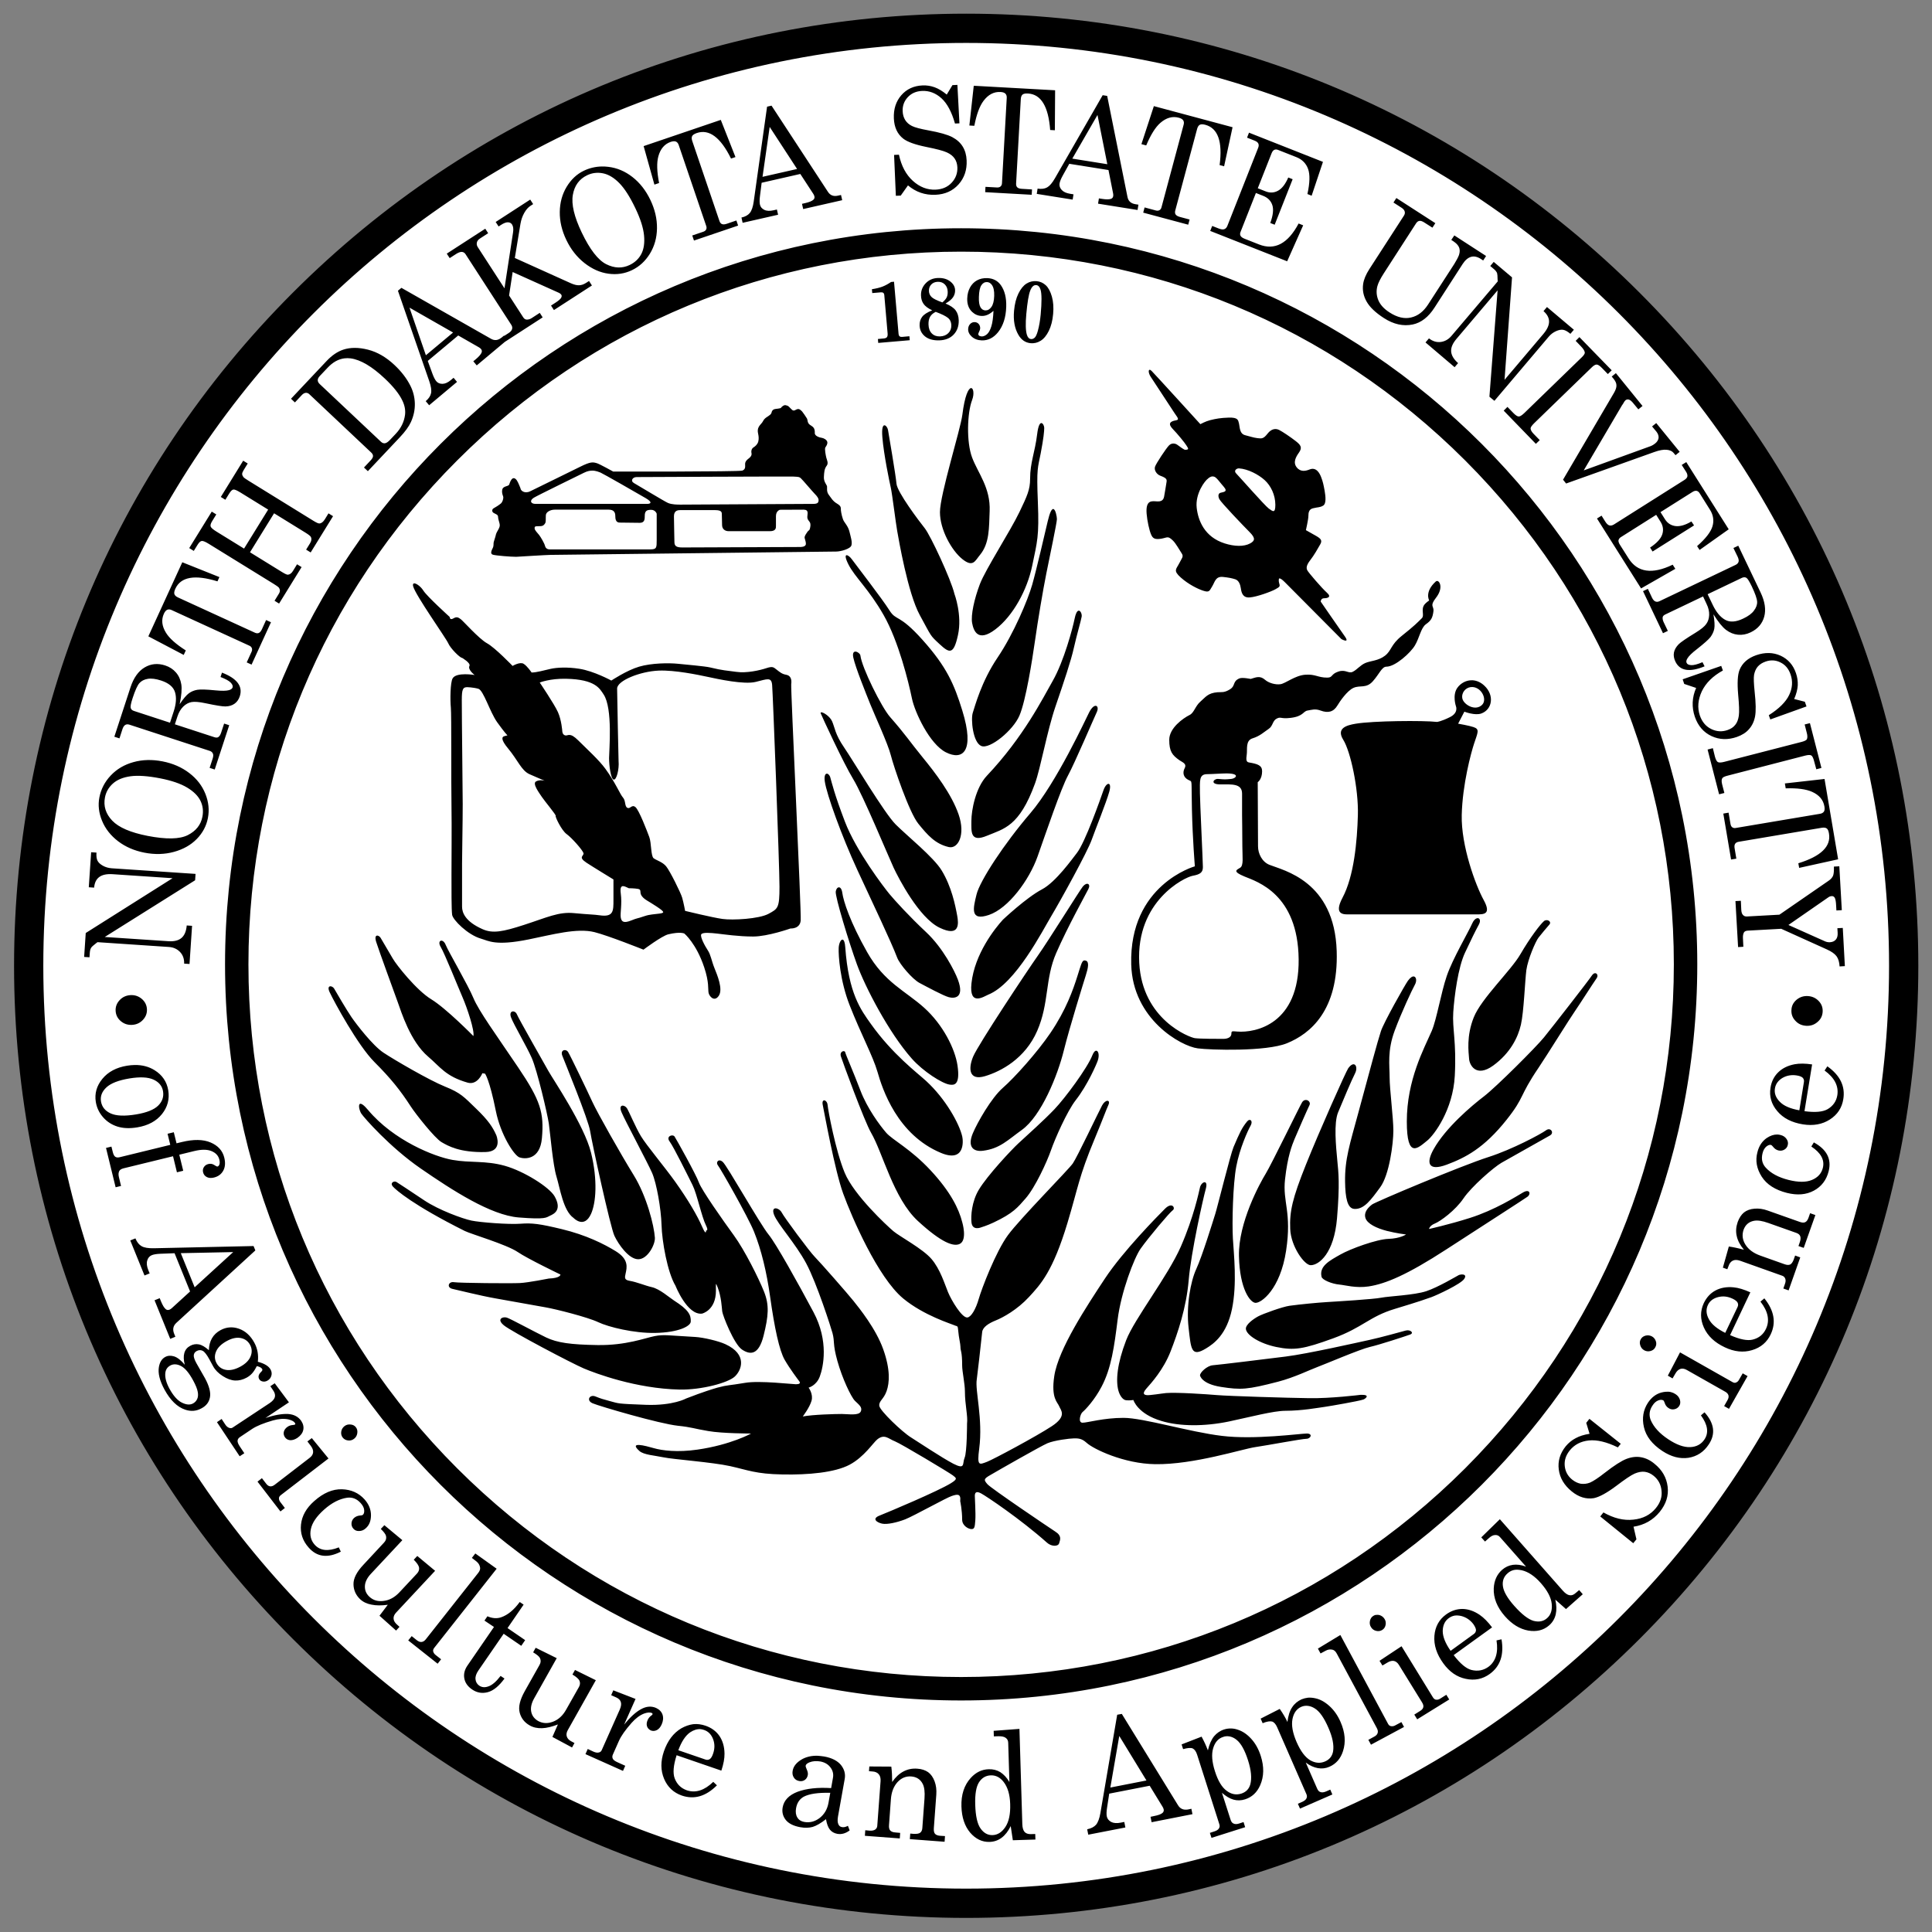 <?xml version="1.0" encoding="UTF-8" standalone="no"?>
<svg xmlns:rdf="http://www.w3.org/1999/02/22-rdf-syntax-ns#" xmlns="http://www.w3.org/2000/svg" xml:space="preserve" height="139.33" viewBox="0 0 139.327 139.326" width="139.33" version="1.1" xmlns:cc="http://creativecommons.org/ns#" xmlns:dc="http://purl.org/dc/elements/1.1/"><rect x="0" y="0" width="139.327" height="139.326" fill="#808080" stroke="none"/><g transform="matrix(1.25 0 0 -1.25 -492.3 892)"><g><ellipse rx="53.299" ry="53.603" transform="scale(1,-1)" cy="-657.97" cx="449.57" fill="#fff"/><path d="m69.678 0.986c-18.342 0-35.584 7.143-48.553 20.112-12.969 12.97-20.111 30.211-20.111 48.552-0 18.34 7.142 35.58 20.111 48.55s30.213 20.11 48.553 20.11c18.341 0 35.582-7.14 48.552-20.11s20.11-30.21 20.11-48.55c0-18.341-7.14-35.582-20.11-48.552-12.97-12.969-30.211-20.112-48.552-20.112zm0 2.109c36.762 0 66.552 29.797 66.552 66.554 0 36.76-29.79 66.55-66.552 66.55-36.757 0-66.555-29.79-66.555-66.55 0-36.757 29.798-66.554 66.555-66.554zm-0.635 3.027l-0.357 0.016-0.411 0.682c-0.305-0.251-0.596-0.426-0.875-0.527-0.278-0.101-0.57-0.147-0.873-0.133-0.632 0.028-1.143 0.263-1.529 0.707-0.387 0.445-0.566 1.003-0.537 1.672 0.027 0.641 0.253 1.126 0.676 1.459 0.301 0.234 0.854 0.434 1.662 0.598 0.734 0.147 1.228 0.277 1.48 0.392 0.254 0.114 0.44 0.262 0.563 0.44 0.121 0.178 0.188 0.389 0.199 0.633 0.019 0.428-0.119 0.8-0.41 1.113-0.291 0.314-0.678 0.481-1.16 0.502-0.597 0.025-1.145-0.186-1.641-0.635-0.496-0.45-0.829-1.077-1.002-1.885l-0.351 0.016 0.128 2.947 0.352-0.014 0.522-0.736c0.572 0.484 1.232 0.71 1.978 0.678 0.694-0.03 1.251-0.28 1.67-0.75s0.613-1.048 0.582-1.733c-0.016-0.385-0.111-0.716-0.283-0.996-0.171-0.278-0.424-0.506-0.756-0.681-0.333-0.174-0.905-0.338-1.719-0.486-0.579-0.105-0.974-0.21-1.185-0.316-0.212-0.105-0.374-0.248-0.487-0.428-0.111-0.179-0.173-0.389-0.183-0.633-0.018-0.391 0.104-0.73 0.367-1.014 0.262-0.282 0.607-0.434 1.037-0.453 0.515-0.022 0.979 0.156 1.393 0.529 0.412 0.374 0.737 0.981 0.976 1.822l0.322-0.014-0.148-2.772zm1.18 0.062l-0.317 2.867 0.358 0.02c0.16-0.826 0.381-1.426 0.664-1.799 0.342-0.453 0.748-0.665 1.22-0.639 0.167 0.009 0.285 0.048 0.356 0.119 0.071 0.071 0.104 0.171 0.098 0.301l-0.344 6.166c-0.005 0.095-0.039 0.171-0.102 0.226-0.061 0.055-0.146 0.079-0.258 0.074l-0.83-0.046-0.021 0.384 3.355 0.188 0.022-0.385-0.729-0.043c-0.155-0.009-0.265-0.043-0.33-0.105s-0.095-0.154-0.088-0.278l0.338-6.078c0.008-0.159 0.048-0.27 0.123-0.334 0.074-0.065 0.206-0.091 0.395-0.08 0.941 0.052 1.474 0.928 1.601 2.631l0.338 0.019 0.018-2.883-5.867-0.326zm9.297 0.68l-3.446 5.996c-0.192 0.335-0.379 0.551-0.56 0.653-0.182 0.102-0.41 0.131-0.688 0.088l-0.06 0.38 2.589 0.413 0.061-0.381-0.242-0.039c-0.28-0.044-0.484-0.137-0.612-0.28-0.127-0.141-0.179-0.296-0.152-0.463 0.023-0.142 0.097-0.328 0.223-0.558l0.478-0.862 2.827 0.45 0.335 1.691c0.013 0.068 0.016 0.132 0.006 0.19-0.015 0.097-0.069 0.162-0.16 0.197-0.134 0.047-0.35 0.049-0.646 0.002l-0.225-0.035-0.062 0.381 2.849 0.455 0.063-0.383-0.223-0.035c-0.319-0.052-0.508-0.224-0.566-0.518l-1.465-7.291-0.324-0.051zm-23.881 0.754l-0.321 0.074-0.964 6.848c-0.054 0.381-0.148 0.653-0.278 0.814-0.131 0.162-0.332 0.273-0.605 0.334l0.084 0.379 2.558-0.582-0.086-0.377-0.238 0.055c-0.277 0.063-0.501 0.053-0.672-0.031-0.171-0.085-0.275-0.208-0.312-0.373-0.033-0.14-0.034-0.342-0.002-0.602l0.123-0.978 2.789-0.635 0.943 1.445c0.036 0.059 0.062 0.116 0.074 0.172 0.023 0.098-0.003 0.179-0.076 0.244-0.105 0.095-0.304 0.175-0.597 0.242l-0.223 0.051 0.086 0.377 2.814-0.64-0.086-0.375-0.22 0.048c-0.315 0.072-0.554-0.018-0.719-0.269l-4.072-6.221zm27.572 0.035l-0.897 2.741 0.346 0.093c0.326-0.776 0.665-1.317 1.018-1.625 0.427-0.372 0.87-0.497 1.326-0.375 0.161 0.044 0.269 0.106 0.324 0.191 0.055 0.084 0.065 0.188 0.031 0.314l-1.599 5.963c-0.024 0.093-0.072 0.16-0.145 0.201-0.071 0.041-0.161 0.048-0.267 0.02l-0.805-0.217-0.1 0.375 3.246 0.869 0.1-0.373-0.703-0.187c-0.151-0.042-0.252-0.101-0.303-0.174-0.051-0.074-0.06-0.171-0.029-0.289l1.576-5.881c0.041-0.152 0.105-0.251 0.19-0.299 0.086-0.049 0.22-0.05 0.404 0 0.909 0.244 1.253 1.212 1.029 2.904l0.324 0.088 0.61-2.818-5.676-1.522zm-4.065 0.637l0.709 3.551-2.525-0.403 1.816-3.148zm-27.166 0.355l-5.564 1.891 0.777 2.777 0.338-0.115c-0.161-0.826-0.179-1.465-0.056-1.916 0.148-0.547 0.447-0.898 0.894-1.051 0.159-0.052 0.283-0.06 0.375-0.021 0.093 0.04 0.159 0.122 0.201 0.246l1.987 5.846c0.031 0.091 0.028 0.174-0.008 0.248-0.038 0.075-0.109 0.129-0.215 0.164l-0.787 0.267 0.125 0.366 3.183-1.08-0.125-0.368-0.691 0.237c-0.147 0.05-0.264 0.057-0.348 0.023-0.083-0.032-0.143-0.107-0.183-0.224l-1.959-5.764c-0.051-0.15-0.054-0.267-0.01-0.356 0.045-0.087 0.156-0.161 0.336-0.223 0.891-0.303 1.714 0.31 2.469 1.842l0.32-0.108-1.059-2.682zm3.526 0.508l1.976 3.032-2.492 0.566 0.516-3.598zm34.566 0.414l-0.14 0.359 0.548 0.217c0.137 0.053 0.226 0.124 0.266 0.21 0.04 0.087 0.034 0.191-0.016 0.315l-2.216 5.615c-0.049 0.124-0.122 0.206-0.221 0.242-0.099 0.038-0.237 0.019-0.416-0.052l-0.459-0.18-0.143 0.359 5.549 2.19 1.155-2.594-0.329-0.131c-0.772 1.453-1.725 1.956-2.855 1.51l-1.039-0.41c-0.151-0.06-0.249-0.131-0.293-0.211s-0.045-0.171-0.004-0.274l1.111-2.816 0.526 0.207c0.336 0.133 0.555 0.355 0.658 0.668 0.102 0.311 0.053 0.74-0.147 1.289l0.317 0.125 1.295-3.281-0.315-0.125c-0.206 0.476-0.45 0.795-0.734 0.951-0.284 0.157-0.58 0.175-0.889 0.053l-0.576-0.227 0.996-2.523c0.049-0.125 0.113-0.208 0.192-0.246 0.078-0.039 0.17-0.038 0.275 0.003l1.318 0.52c0.42 0.165 0.704 0.453 0.848 0.856s0.127 1.005-0.049 1.806l0.305 0.121 0.816-2.441-5.334-2.106zm-46.666 2.438c-0.455 0.007-0.89 0.109-1.302 0.306-0.507 0.243-0.919 0.63-1.241 1.163-0.32 0.532-0.485 1.134-0.494 1.806-0.009 0.673 0.147 1.345 0.471 2.02 0.327 0.685 0.766 1.241 1.312 1.67 0.548 0.428 1.123 0.685 1.727 0.767 0.604 0.083 1.166-0.002 1.689-0.252 0.537-0.256 0.968-0.652 1.299-1.189 0.33-0.538 0.502-1.146 0.512-1.828 0.01-0.683-0.149-1.366-0.477-2.051-0.327-0.684-0.759-1.236-1.293-1.652-0.533-0.417-1.114-0.66-1.742-0.735-0.156-0.019-0.309-0.028-0.461-0.025zm-0.504 0.467c0.191-0.023 0.388-0.014 0.588 0.027 0.4 0.082 0.79 0.316 1.17 0.703 0.381 0.386 0.769 0.993 1.162 1.817 0.362 0.755 0.57 1.406 0.623 1.951s-0.013 0.993-0.195 1.343c-0.184 0.35-0.464 0.615-0.84 0.795-0.539 0.259-1.101 0.24-1.691-0.056-0.59-0.297-1.18-1.059-1.768-2.287-0.542-1.134-0.757-2.037-0.64-2.709 0.115-0.673 0.459-1.145 1.033-1.42 0.181-0.087 0.368-0.142 0.558-0.164zm57.798 1.808l-0.21 0.324 0.58 0.374c0.13 0.082 0.2 0.172 0.23 0.269 0.03 0.098 0.01 0.197-0.05 0.295l-2.498 3.863c-0.251 0.389-0.402 0.75-0.449 1.082-0.062 0.439 0.023 0.86 0.252 1.262 0.228 0.404 0.645 0.801 1.248 1.189 0.697 0.45 1.387 0.604 2.077 0.461 0.6-0.125 1.13-0.53 1.57-1.216l2.03-3.147c0.18-0.276 0.38-0.448 0.6-0.512 0.22-0.065 0.46-0.014 0.72 0.153l0.16 0.107 0.21-0.324-2.29-1.484-0.22 0.324c0.24 0.149 0.39 0.274 0.46 0.373 0.08 0.1 0.13 0.208 0.14 0.324 0.02 0.116 0 0.252-0.05 0.408-0.06 0.156-0.17 0.366-0.33 0.625l-1.9 2.938c-0.33 0.505-0.73 0.814-1.22 0.927-0.48 0.114-1-0.007-1.55-0.363-0.403-0.257-0.672-0.553-0.81-0.883-0.137-0.33-0.161-0.667-0.07-1.013 0.063-0.234 0.215-0.539 0.459-0.918l2.331-3.612c0.07-0.106 0.15-0.167 0.25-0.179 0.09-0.014 0.21 0.029 0.36 0.127l0.57 0.363 0.21-0.324-2.81-1.813zm-62.462 0.112l-2.492 1.615 0.211 0.324 0.168-0.109c0.205-0.133 0.375-0.197 0.506-0.192s0.23 0.057 0.295 0.158c0.086 0.133 0.11 0.316 0.076 0.551l-0.621 4.053-1.924-2.969c-0.07-0.106-0.092-0.217-0.068-0.33 0.023-0.114 0.098-0.212 0.224-0.293l0.592-0.383-0.209-0.324-2.777 1.797 0.211 0.324 0.451-0.293c0.176-0.112 0.318-0.163 0.428-0.156 0.11 0.009 0.197 0.064 0.263 0.164l3.305 5.104c0.061 0.095 0.08 0.193 0.053 0.295-0.028 0.102-0.109 0.198-0.246 0.287l-0.321 0.207-0.017-0.022-0.168 0.141-0.004 0.004-0.026 0.015c-0.239 0.189-0.485 0.216-0.736 0.073l-6.463-3.676-0.252 0.209 2.264 6.535c0.126 0.365 0.167 0.648 0.125 0.852-0.041 0.203-0.17 0.396-0.385 0.576l0.248 0.295 2.01-1.684-0.248-0.297-0.188 0.158c-0.217 0.182-0.42 0.275-0.611 0.278s-0.34-0.059-0.449-0.188c-0.093-0.111-0.184-0.289-0.275-0.535l-0.338-0.928 2.195-1.836 1.496 0.856c0.059 0.035 0.109 0.074 0.147 0.119 0.063 0.076 0.078 0.161 0.044 0.252-0.051 0.132-0.191 0.296-0.421 0.488l-0.178 0.147 0.248 0.297 2.025-1.696 2.729-1.767-0.209-0.327-0.592 0.385c-0.121 0.078-0.248 0.11-0.381 0.098-0.085-0.01-0.158-0.065-0.221-0.162l-1.019-1.574 0.258-1.692 3.353 1.508c0.069 0.033 0.12 0.077 0.156 0.131 0.039 0.061 0.034 0.136-0.015 0.224-0.05 0.089-0.187 0.208-0.414 0.354l-0.313 0.203 0.209 0.324 2.741-1.773-0.209-0.324-0.223 0.142c-0.164 0.106-0.331 0.161-0.5 0.166-0.168 0.005-0.364-0.044-0.59-0.146l-4.039-1.822 0.406-2.458c0.05-0.293 0.141-0.559 0.274-0.792 0.132-0.233 0.281-0.403 0.449-0.51l0.193-0.125-0.211-0.326zm31.074 2.068c-29.317 0-53.083 23.766-53.083 53.082 0 29.317 23.766 53.087 53.083 53.087 29.318 0 53.088-23.77 53.088-53.087 0-29.316-23.77-53.082-53.088-53.082zm0 1.687c13.729 0 26.637 5.348 36.348 15.055 9.7 9.708 15.05 22.612 15.05 36.34 0 13.729-5.35 26.636-15.05 36.347-9.711 9.7-22.619 15.05-36.348 15.05-13.728 0-26.634-5.35-36.341-15.05-9.708-9.711-15.055-22.618-15.055-36.347 0-13.728 5.347-26.632 15.055-36.34 9.707-9.707 22.613-15.055 36.341-15.055zm38.408 0.739l-0.25 0.295 0.25 0.211c0.12 0.096 0.19 0.193 0.24 0.291 0.02 0.07 0.04 0.227 0.04 0.476l0.01 0.133-3.34 3.934c-0.21 0.248-0.47 0.392-0.76 0.433-0.3 0.04-0.59-0.045-0.86-0.258l-0.25 0.293 2.1 1.785 0.25-0.294c-0.31-0.275-0.48-0.555-0.5-0.84-0.02-0.284 0.11-0.585 0.38-0.903l2.97-3.505-0.59 7.671 0.36 0.297 3.91-4.617c0.15-0.18 0.33-0.316 0.53-0.406s0.37-0.123 0.52-0.098 0.32 0.122 0.52 0.289l0.25-0.295-1.94-1.638-0.25 0.295c0.26 0.226 0.39 0.469 0.4 0.728 0.01 0.281-0.13 0.587-0.41 0.92l-2.8 3.307 0.54-7.389-1.32-1.115zm-40.07 1.16c-0.363 0.01-0.662 0.137-0.896 0.385-0.233 0.246-0.346 0.538-0.336 0.873 0.006 0.238 0.067 0.442 0.184 0.609 0.116 0.168 0.325 0.324 0.625 0.467-0.349 0.137-0.59 0.291-0.721 0.461-0.131 0.171-0.194 0.377-0.188 0.621 0.009 0.327 0.138 0.591 0.387 0.795 0.249 0.202 0.591 0.299 1.024 0.287 0.446-0.011 0.795-0.153 1.048-0.42 0.253-0.269 0.373-0.612 0.362-1.029-0.009-0.287-0.082-0.524-0.219-0.709-0.136-0.185-0.38-0.351-0.732-0.498 0.266-0.155 0.448-0.311 0.548-0.463 0.099-0.154 0.146-0.318 0.141-0.498-0.006-0.243-0.123-0.454-0.35-0.631-0.226-0.176-0.517-0.26-0.877-0.25zm3.538 0.01c-0.277-0.009-0.52 0.045-0.733 0.162-0.211 0.116-0.378 0.288-0.502 0.515-0.124 0.228-0.192 0.493-0.201 0.793-0.013 0.414 0.109 0.739 0.361 0.973 0.194 0.181 0.42 0.276 0.68 0.285 0.274 0.009 0.541-0.102 0.803-0.328l0.049-0.039c-0.019 0.474-0.07 0.844-0.153 1.113-0.084 0.27-0.188 0.461-0.314 0.571-0.128 0.11-0.256 0.163-0.385 0.16-0.079-0.003-0.143-0.024-0.193-0.063-0.035-0.027-0.05-0.062-0.049-0.107 0.001-0.038 0.016-0.087 0.049-0.149 0.055-0.105 0.083-0.191 0.086-0.259 0.003-0.125-0.031-0.231-0.106-0.319-0.075-0.086-0.171-0.131-0.287-0.135-0.13-0.005-0.239 0.04-0.33 0.135s-0.14 0.219-0.145 0.371c-0.006 0.198 0.083 0.381 0.268 0.547s0.423 0.254 0.713 0.264c0.456 0.014 0.847-0.182 1.176-0.588 0.368-0.46 0.566-1.072 0.589-1.836 0.02-0.646-0.109-1.166-0.388-1.559-0.233-0.325-0.562-0.494-0.988-0.507zm3.572 0.22c-0.265-0.023-0.509 0.033-0.733 0.174-0.223 0.141-0.419 0.38-0.584 0.719-0.166 0.339-0.269 0.751-0.314 1.238-0.063 0.691 0.04 1.268 0.309 1.731 0.213 0.372 0.508 0.576 0.888 0.611 0.254 0.022 0.494-0.035 0.719-0.174 0.226-0.139 0.424-0.376 0.59-0.713 0.166-0.336 0.27-0.742 0.312-1.217 0.043-0.471 0.014-0.89-0.09-1.257-0.105-0.368-0.252-0.642-0.439-0.817-0.189-0.175-0.408-0.272-0.658-0.295zm-10.287 0.039l-0.215 0.02c-0.206 0.141-0.41 0.252-0.613 0.332-0.205 0.079-0.461 0.142-0.766 0.189l0.023 0.278 0.619-0.053c0.077-0.007 0.135 0.005 0.176 0.037 0.042 0.031 0.066 0.08 0.073 0.145l0.242 2.795c0.008 0.115-0.008 0.2-0.049 0.253-0.041 0.056-0.116 0.086-0.225 0.096l-0.427 0.039 0.023 0.283 2.273-0.195-0.025-0.287-0.543 0.049c-0.069 0.005-0.123-0.011-0.166-0.047-0.042-0.036-0.066-0.092-0.072-0.166l-0.328-3.768zm3.154 0.006c0.21-0.005 0.38 0.058 0.51 0.19 0.131 0.131 0.201 0.307 0.207 0.527 0.004 0.16-0.02 0.295-0.073 0.406-0.053 0.112-0.157 0.234-0.312 0.364-0.405-0.144-0.668-0.275-0.785-0.395-0.119-0.119-0.18-0.265-0.184-0.437-0.005-0.183 0.051-0.338 0.168-0.461 0.118-0.124 0.274-0.187 0.469-0.194zm3.549 0.02c0.139 0.004 0.256 0.07 0.349 0.199 0.127 0.17 0.184 0.436 0.172 0.799-0.011 0.357-0.078 0.622-0.199 0.795-0.122 0.172-0.267 0.255-0.434 0.25-0.152-0.005-0.271-0.081-0.357-0.229-0.086-0.147-0.125-0.394-0.113-0.742 0.011-0.401 0.071-0.681 0.177-0.84 0.105-0.16 0.24-0.238 0.405-0.232zm3.549 0.217c0.147 0.013 0.254 0.125 0.316 0.337 0.088 0.292 0.089 0.885 0.008 1.784-0.039 0.421-0.105 0.811-0.201 1.166-0.072 0.262-0.148 0.431-0.231 0.506-0.082 0.075-0.169 0.108-0.262 0.099-0.14-0.012-0.238-0.111-0.298-0.299-0.094-0.301-0.109-0.802-0.045-1.504 0.076-0.838 0.17-1.4 0.281-1.685 0.111-0.286 0.255-0.419 0.432-0.404zm-45.194 1.627l3.143 1.794-1.961 1.639-1.182-3.433zm37.949 0.304c0.432 0.161 0.725 0.306 0.881 0.434 0.157 0.127 0.238 0.303 0.244 0.525 0.007 0.231-0.065 0.423-0.216 0.574-0.153 0.152-0.355 0.229-0.608 0.237-0.242 0.006-0.437-0.066-0.586-0.217-0.148-0.151-0.229-0.366-0.236-0.645-0.006-0.227 0.032-0.414 0.117-0.558 0.084-0.144 0.219-0.26 0.404-0.35zm46.42 1.821l-0.27 0.269 0.39 0.406c0.17 0.175 0.26 0.326 0.27 0.446 0 0.078-0.07 0.193-0.23 0.345l-4.14 4.016c-0.17 0.16-0.3 0.242-0.39 0.242-0.1 0.001-0.22-0.078-0.38-0.238l-0.44-0.453-0.27 0.269 2.32 2.395 0.28-0.268-0.45-0.461c-0.14-0.147-0.21-0.275-0.21-0.386 0-0.083 0.09-0.206 0.25-0.366l4.14-4.015c0.15-0.152 0.28-0.224 0.37-0.223 0.1 0.001 0.24 0.091 0.41 0.273l0.4 0.413 0.28-0.27-2.33-2.394zm-88.318 0.777c-0.299 0-0.578 0.044-0.838 0.131-0.416 0.141-0.813 0.412-1.193 0.816l-2.565 2.721 0.282 0.265 0.505-0.539c0.088-0.092 0.18-0.143 0.276-0.152 0.095-0.009 0.18 0.025 0.258 0.098l4.464 4.207c0.09 0.085 0.132 0.171 0.129 0.26-0.003 0.088-0.064 0.195-0.183 0.32l-0.469 0.5 0.281 0.264 2.295-2.434c0.393-0.415 0.663-0.787 0.813-1.117 0.198-0.44 0.29-0.887 0.279-1.334-0.012-0.449-0.118-0.872-0.32-1.274-0.262-0.523-0.643-1.021-1.143-1.492-0.604-0.57-1.242-0.94-1.916-1.111-0.337-0.086-0.656-0.129-0.955-0.129zm-0.74 0.754c0.145-0.018 0.293-0.018 0.445 0.002 0.718 0.098 1.54 0.584 2.465 1.455 0.625 0.589 1.047 1.121 1.269 1.596 0.167 0.348 0.229 0.689 0.188 1.023-0.066 0.506-0.289 0.96-0.666 1.361l-0.424 0.45c-0.134 0.142-0.252 0.22-0.353 0.236-0.103 0.015-0.199-0.019-0.289-0.104l-4.422-4.166c-0.095-0.09-0.141-0.183-0.141-0.279 0.001-0.095 0.051-0.197 0.152-0.305l0.565-0.597c0.372-0.396 0.775-0.619 1.211-0.672zm58.066 0.826c-0.104 0.004-0.087 0.246 0.065 0.488 0.201 0.323 1.494 2.26 1.695 2.584 0.202 0.323 0.439 0.522 0.139 0.572-0.443 0.074-0.6 0.249-0.219 0.639 0.3 0.306 0.847 0.969 0.969 1.17 0.121 0.203 0.24 0.315-0.092 0.315-0.074 0-0.345-0.198-0.555-0.354-0.145-0.109-0.405-0.162-0.607 0.039-0.202 0.203-0.927 1.293-1.008 1.535-0.081 0.243 0.112 0.553 0.387 0.653 0.557 0.202 0.46 0.315 0.42 0.599-0.04 0.283-0.082 0.484-0.122 0.727-0.04 0.242-0.048 0.55-0.523 0.525-0.362-0.019-0.85-0.149-0.768 0.887 0.04 0.491 0.187 1.205 0.334 1.525 0.107 0.229 0.234 0.364 0.741 0.272 0.443-0.082 0.454-0.215 0.824 0.142 0.211 0.204 0.468 0.677 0.629 0.918 0.162 0.243 0.015 0.333-0.186 0.737-0.202 0.403-0.449 0.501 0.121 1.007 0.559 0.499 1.225 0.82 1.594 0.944 0.474 0.157 0.465 0.025 0.666-0.297 0.203-0.324 0.237-0.748 0.791-0.688 0.401 0.043 0.642 0.09 0.885 0.17 0.241 0.082 0.354 0.359 0.394 0.643 0.042 0.282 0.116 0.704 0.641 0.664s1.569-0.427 1.852-0.588c0.282-0.161 0.353-0.19 0.283-0.402-0.065-0.195-0.031-0.338-0.031-0.338s0.013-0.187 0.425 0.224c0.474 0.475 4.086 4.11 4.086 4.11s0.632 0.347 0.242-0.201c-0.37-0.52-1.736-2.504-1.736-2.504s0.002-0.242 0.244-0.242 0.565-0.08 0.201-0.403c-0.363-0.322-1.334-1.452-1.414-1.615-0.081-0.161-0.07-0.364 0.213-0.727s0.554-0.848 0.715-1.13c0.163-0.283 0.072-0.41-0.277-0.612-0.223-0.126-0.75-0.424-0.75-0.424s0.179-0.782 0.179-1.023c0-0.243 0.043-0.481 0.321-0.551 0.4-0.1 0.501-0.049 0.75-0.199 0.215-0.129 0.181-0.623 0.101-1.066-0.081-0.444-0.127-0.658-0.252-0.983-0.107-0.279-0.349-0.751-0.837-0.553-0.273 0.11-0.648 0.203-0.93-0.16-0.283-0.363-0.039-0.768 0.162-1.051 0.275-0.383 0.12-0.565-0.242-0.847-0.364-0.283-0.941-0.672-1.184-0.793-0.242-0.121-0.551-0.096-0.834 0.267-0.284 0.364-0.405 0.366-0.728 0.325-0.323-0.04-0.581-0.141-0.879-0.211-0.425-0.102-0.389-0.591-0.451-0.838-0.065-0.258-0.065-0.454-0.756-0.432-0.567 0.019-0.903 0.076-1.344 0.188-0.299 0.075-0.688 0.283-0.688 0.283s-3.269-3.593-3.511-3.834c-0.061-0.061-0.11-0.087-0.145-0.086zm33.622 0.242l-0.3 0.244 0.15 0.182c0.12 0.155 0.19 0.304 0.19 0.449 0.01 0.145-0.05 0.324-0.17 0.535l-3.68 6.272 0.22 0.277 6.36-2.271c0.37-0.133 0.67-0.186 0.9-0.162 0.22 0.023 0.39 0.097 0.49 0.224l0.14 0.166 0.3-0.242-1.69-2.074-0.3 0.242 0.32 0.385c0.11 0.145 0.16 0.289 0.15 0.439-0.02 0.149-0.1 0.286-0.25 0.406-0.11 0.088-0.21 0.147-0.3 0.182l-4.85 1.76 2.76-4.694 0.07-0.099c0.07-0.133 0.13-0.221 0.18-0.266 0.08-0.059 0.16-0.075 0.25-0.049 0.09 0.027 0.21 0.125 0.34 0.295l0.34 0.41 0.3-0.244-1.92-2.367zm-46.514 1.078c-0.176 0.032-0.44 0.526-0.616 1.926-0.132 1.054-1.615 5.753-1.615 7.02 0 1.265 0.842 2.766 1.615 3.386 0.774 0.62 0.914 0.128 1.266-0.295 0.703-0.843 0.654-1.969 0.703-3.164 0.071-1.687-0.844-2.742-1.265-3.867-0.423-1.124-0.352-3.233 0-4.146 0.175-0.458 0.088-0.891-0.088-0.86zm-13.448 1.235c-0.053 0.012-0.096 0.044-0.156 0.088-0.121 0.086-0.017 0.121-0.293 0.156-0.276 0.034-0.328 0.035-0.414 0.138-0.087 0.104-0.017 0.172-0.174 0.311-0.155 0.138-0.382 0.206-0.5 0.447-0.08 0.164-0.207 0.236-0.31 0.416-0.09 0.157-0.086 0.328-0.051 0.483 0.034 0.155 0.068 0.363 0.016 0.57-0.052 0.208-0.207 0.345-0.346 0.432-0.138 0.086-0.172 0.257-0.154 0.361 0.017 0.104 0.069 0.243-0.207 0.449-0.277 0.208-0.243 0.363-0.243 0.467s0.035 0.31-0.207 0.397c-0.241 0.086-9.306 0.07-9.306 0.07s-0.981-0.546-1.178-0.604c-0.294-0.086-0.454-0.119-1.209 0.258-0.771 0.386-3.002 1.468-3.59 1.762-0.421 0.211-0.709-0.057-0.709-0.207 0 0-0.17-0.451-0.273-0.588-0.104-0.139-0.275-0.259-0.43 0.035-0.156 0.294-0.036 0.31-0.313 0.397-0.276 0.086-0.294 0.191-0.31 0.312-0.018 0.121 0.018 0.292 0.07 0.412 0.051 0.121-0.035 0.416-0.156 0.52-0.12 0.103-0.38 0.275-0.518 0.345-0.137 0.069-0.155 0.258 0 0.344s0.311 0.122 0.311 0.277 0.086 0.362 0.103 0.465c0.017 0.104 0.069 0.191-0.103 0.485-0.173 0.293-0.156 0.345-0.189 0.467-0.035 0.121-0.087 0.275-0.122 0.396-0.035 0.12 0.016 0.259-0.07 0.432-0.086 0.172-0.207 0.415 0 0.484 0.208 0.069 1.31 0.154 1.69 0.154 0 0 2.23-0.138 2.472-0.138 0.241 0 20.271-0.241 20.6-0.241 0.327 0 1.033-0.19 1.103-0.449 0.069-0.259-0.052-0.603-0.138-0.967-0.087-0.362-0.277-0.569-0.397-0.759-0.121-0.19-0.207-0.623-0.224-0.795-0.018-0.173 0.052-0.293-0.276-0.485-0.327-0.188-0.446-0.445-0.588-0.621-0.192-0.241-0.119-0.5-0.136-0.621-0.018-0.121-0.244-0.327-0.227-0.674 0.018-0.345 0.028-0.595 0.209-0.828 0.135-0.172 0-0.431-0.035-0.57-0.034-0.138-0.137-0.638-0.069-0.74 0.069-0.105 0.173-0.244 0.139-0.399-0.035-0.156-0.26-0.275-0.398-0.293-0.139-0.017-0.51-0.122-0.502-0.345 0.015-0.382-0.136-0.45-0.344-0.588-0.207-0.139-0.156-0.346-0.225-0.467-0.07-0.121-0.297-0.448-0.345-0.5-0.155-0.163-0.242-0.208-0.381-0.156-0.138 0.052-0.119 0.087-0.24 0.087-0.122 0-0.297-0.294-0.432-0.345-0.106-0.041-0.171-0.05-0.225-0.037zm18.539 1.287c-0.108-0.013-0.235 0.166-0.312 0.802-0.156 1.3-0.508 2.039-0.508 3.211 0 0.78-0.204 1.224-0.766 2.397-0.66 1.38-2.446 4.13-2.855 5.201-0.407 1.07-0.662 2.242-0.561 2.803 0.103 0.561 0.408 1.428 1.682 0.459 1.275-0.969 2.296-2.854 2.652-4.588 0.357-1.733 0.509-2.09 0.407-4.588-0.102-2.497 0.001-2.448 0.205-3.518 0.205-1.071 0.254-1.58 0.254-1.835 0-0.128-0.089-0.332-0.198-0.344zm-11.33 0.16c-0.108 0.006-0.197 0.208-0.146 0.846 0.102 1.275 0.511 3.214 0.613 3.672 0.101 0.458 0.357 2.549 0.459 3.109 0.101 0.561 0.763 4.486 1.631 6.066 0.866 1.582 0.713 1.428 1.426 2.09 0.715 0.664 1.012 0.781 1.326-0.662 0.315-1.442-0.254-2.957-0.254-2.957-0.255-1.071-1.735-4.23-2.143-4.74-0.407-0.51-1.987-2.602-2.039-3.213-0.051-0.613-0.56-3.569-0.611-3.875-0.025-0.153-0.153-0.342-0.262-0.336zm-46.24 2.553l-1.613 2.615 0.328 0.203 0.277-0.449c0.112-0.18 0.212-0.277 0.301-0.289 0.088-0.013 0.257 0.058 0.508 0.213l2 1.234-1.738 2.812-1.998-1.232c-0.243-0.15-0.379-0.27-0.411-0.361-0.031-0.09 0.005-0.22 0.11-0.389l0.297-0.482-0.327-0.203-1.625 2.63 0.329 0.204 0.273-0.442c0.106-0.171 0.206-0.263 0.301-0.275 0.094-0.013 0.261 0.056 0.504 0.205l4.681 2.888c0.202 0.125 0.321 0.21 0.36 0.252 0.054 0.068 0.083 0.141 0.09 0.217 0.005 0.076-0.02 0.158-0.075 0.246l-0.31 0.504 0.328 0.203 1.623-2.631-0.328-0.203-0.297 0.485c-0.105 0.168-0.227 0.257-0.367 0.267-0.068 0.004-0.214-0.064-0.442-0.205l-2.287-1.412 1.737-2.812 2.252 1.39c0.236 0.145 0.372 0.254 0.406 0.324 0.062 0.128 0.038 0.28-0.07 0.458l-0.278 0.449 0.328 0.203 1.614-2.615-0.329-0.204-0.261 0.426c-0.119 0.192-0.249 0.293-0.393 0.303-0.07 0.008-0.216-0.057-0.441-0.197l-4.662-2.879c-0.21-0.129-0.335-0.218-0.375-0.266-0.06-0.079-0.092-0.153-0.094-0.22-0.003-0.069 0.034-0.164 0.107-0.284l0.295-0.478-0.328-0.203zm104.07 0.101l-0.33 0.205 0.32 0.5c0.08 0.125 0.1 0.233 0.09 0.326-0.02 0.093-0.09 0.174-0.2 0.247l-5.1 3.222c-0.12 0.071-0.22 0.092-0.33 0.065-0.1-0.029-0.2-0.125-0.3-0.287l-0.26-0.416-0.33 0.205 3.18 5.043 2.47-1.413-0.19-0.298c-1.48 0.715-2.55 0.56-3.19-0.467l-0.6-0.945c-0.09-0.138-0.13-0.252-0.12-0.342 0.02-0.091 0.07-0.166 0.16-0.225l2.56-1.617 0.3 0.478c0.2 0.305 0.24 0.614 0.14 0.926-0.1 0.311-0.39 0.632-0.88 0.957l0.18 0.285 2.99-1.884-0.19-0.284c-0.44 0.263-0.83 0.373-1.15 0.333-0.32-0.042-0.57-0.203-0.75-0.483l-0.33-0.523 2.3-1.45c0.11-0.072 0.21-0.099 0.3-0.086 0.08 0.015 0.16 0.072 0.22 0.168l0.75 1.198c0.24 0.382 0.3 0.779 0.18 1.189s-0.49 0.889-1.11 1.432l0.18 0.277 2.1-1.49-3.06-4.846zm-32.258 0.453c0.645 0.04 1.411 0.444 1.855 0.848s0.765 1.065 0.768 1.777c0.001 0.647-0.189 0.475-0.471 0.274-0.283-0.203-2.153-2.334-2.356-2.535-0.201-0.203 0.037-0.374 0.204-0.364zm-46.598 0.162s0.223 0 0.551 0.139c0.186 0.078 2.66 1.491 3.263 1.846 0.533 0.311 0.345 0.414 0.104 0.414h-8.047c-0.363 0-0.45-0.246-0.121-0.447 0.262-0.162 3.333-1.66 3.609-1.797 0.277-0.139 0.451-0.155 0.641-0.155zm44.707 0.418c0.062 0.002 0.126 0.02 0.193 0.067 0.148 0.104 0.303 0.339 0.606 0.685 0.335 0.383-0.065 0.367-0.256 0.432-0.129 0.044-0.188 0.215-0.066 0.457 0.121 0.241 1.741 1.934 2.185 2.379 0.444 0.444 0.369 0.627 0.035 0.811-0.452 0.248-1.145 0.22-1.834 0.001-1.466-0.463-1.918-1.66-2.021-2.562-0.117-1.023 0.585-1.962 0.828-2.123 0 0 0.145-0.15 0.33-0.147zm-30.238 0.012c0.431 0.018 0.429 0.035 0.533 0.121s0.847 0.968 1.002 1.123 0.295 0.328 0.277 0.485c-0.017 0.155-0.07 0.24-0.398 0.24s-9.358 0.053-9.565 0.053-0.622-0.001-0.898-0.121c-0.276-0.122-2.175-1.278-2.451-1.432-0.277-0.156-0.105-0.434 0.189-0.434 0 0 10.878-0.051 11.311-0.035zm18.726 2.338c-0.104 0.007-0.236 0.229-0.388 0.879-0.19 0.807-0.817 3.516-1.122 4.586-0.306 1.071-1.325 3.518-2.498 5.252-1.172 1.734-1.632 3.518-1.785 3.976-0.152 0.459 0.001 2.142 0.614 2.397 0.611 0.255 2.293-1.122 2.751-2.193 0.459-1.07 0.918-3.975 1.122-5.403 0.203-1.427 0.561-3.57 0.816-4.844 0.255-1.275 0.764-3.669 0.764-3.925 0-0.159-0.1-0.737-0.274-0.725zm-35.943 0.047h3.904c0.38 0 0.465 0.224 0.465 0.449 0 0.224 0.037 0.483 0.311 0.483 0.242 0 1.059 0.017 1.457 0.017 0.355 0 0.357-0.274 0.357-0.5 0-0.366 0.152-0.437 0.463-0.437 0.31 0 0.398 0.281 0.398 0.281v1.881c0 0.57 0.002 0.691-0.465 0.691h-7.251c-0.208 0-0.312-0.12-0.346-0.275-0.035-0.156-0.293-0.605-0.414-0.76s-0.328-0.346-0.328-0.484 0.009-0.155 0.379-0.155c0.251 0 0.312-0.105 0.38-0.209 0.069-0.103 0.034-0.343 0.051-0.586 0.018-0.241 0.345-0.396 0.639-0.396zm17.941 0c0.414 0 0.276 0.31 0.276 0.517s0.087 0.242 0.173 0.379c0.087 0.138 0.05 0.311 0.016 0.467-0.035 0.155-0.103 0.122-0.172 0.225-0.07 0.104-0.173 0.242-0.207 0.363-0.035 0.12 0.086 0.276 0.086 0.518 0 0.241-0.414 0.224-0.414 0.224-0.206 0-8.064 0.033-8.496 0.033-0.431 0-0.57-0.104-0.57-0.396 0-0.174-0.034-1.45-0.034-1.848 0-0.396 0.242-0.449 0.45-0.449h2.521c0.5 0 0.483 0.172 0.483 0.346 0 0.171 0.017 0.45 0.017 0.726 0 0.277 0.189 0.448 0.483 0.448h2.953c0.466 0 0.449-0.242 0.449-0.397v-0.691c0-0.38 0.285-0.457 0.285-0.457 0.225 0 1.246-0.008 1.701-0.008zm67.413 2.6l-0.35 0.166 0.31 0.64c0.06 0.139 0.09 0.257 0.06 0.352-0.03 0.096-0.1 0.172-0.22 0.228l-5.49 2.619c-0.11 0.049-0.2 0.053-0.29 0.016-0.09-0.039-0.17-0.127-0.24-0.27l-0.3-0.64-0.35 0.166 1.44 3.033 0.35-0.166-0.3-0.625c-0.07-0.151-0.09-0.276-0.07-0.375 0.02-0.079 0.09-0.143 0.21-0.197l2.7-1.289 0.25 0.535c0.14 0.282 0.2 0.55 0.19 0.803s-0.08 0.471-0.21 0.648c-0.12 0.179-0.38 0.389-0.77 0.629-0.68 0.415-1.08 0.693-1.22 0.834-0.18 0.186-0.3 0.385-0.34 0.598-0.04 0.211 0 0.425 0.1 0.64 0.32 0.684 1.03 0.8 2.11 0.354l-0.15-0.299c-0.36 0.152-0.63 0.223-0.81 0.213-0.18-0.011-0.29-0.063-0.33-0.155-0.05-0.087-0.03-0.196 0.05-0.328 0.1-0.171 0.33-0.399 0.7-0.681 0.5-0.395 0.83-0.685 0.97-0.867 0.13-0.184 0.23-0.384 0.27-0.598s0.02-0.56-0.06-1.037c0.34 0.547 0.64 0.922 0.91 1.125 0.27 0.201 0.55 0.317 0.86 0.347 0.3 0.03 0.61-0.026 0.91-0.171 0.51-0.243 0.84-0.619 0.98-1.129 0.14-0.509 0.05-1.093-0.26-1.746l-1.61-3.373zm-64.315 0.685c-0.089 0.019-0.091 0.198 0.139 0.656 0.458 0.918 1.478 1.785 2.548 3.67 1.072 1.886 1.786 4.792 2.039 6.016 0.205 0.98 1.267 3.277 2.448 3.873 1.181 0.597 2.108-0.014 1.181-3.014-0.588-1.906-1.129-3.152-2.863-5.09-1.732-1.937-1.886-1.327-2.396-2.142-0.509-0.816-2.447-3.314-2.702-3.67-0.127-0.179-0.305-0.318-0.394-0.299zm-47.895 0.508l-2.449 5.342 2.551 1.341 0.15-0.324c-0.71-0.451-1.188-0.877-1.431-1.277-0.297-0.483-0.345-0.939-0.149-1.369 0.07-0.151 0.15-0.246 0.242-0.287 0.093-0.04 0.198-0.033 0.317 0.021l5.611 2.572c0.088 0.04 0.147 0.101 0.174 0.178 0.029 0.078 0.021 0.166-0.025 0.268l-0.346 0.756 0.35 0.16 1.4-3.055-0.352-0.16-0.3 0.662c-0.067 0.143-0.141 0.232-0.223 0.27-0.081 0.037-0.178 0.031-0.289-0.02l-5.535-2.537c-0.144-0.066-0.231-0.144-0.264-0.236-0.034-0.093-0.012-0.226 0.068-0.399 0.393-0.856 1.404-1.033 3.036-0.529l0.14-0.307-2.676-1.07zm112.65 1.082c0.05 0 0.1 0.014 0.15 0.043 0.09 0.059 0.21 0.26 0.38 0.607 0.25 0.528 0.38 0.899 0.39 1.116 0.01 0.216-0.07 0.429-0.23 0.64-0.15 0.21-0.41 0.404-0.78 0.576-0.52 0.25-0.96 0.279-1.3 0.084-0.35-0.195-0.64-0.551-0.89-1.07l-0.37-0.773 2.47-1.18c0.07-0.03 0.12-0.043 0.18-0.043zm-22.16 0.267c-0.03 0-0.06 0.011-0.09 0.034-0.84 0.756-0.48 1.371-0.48 1.371s-0.24 0.162-0.34 0.295c-0.28 0.367 0.02 0.775-0.19 0.986-0.35 0.344-0.49 0.507-1.46 1.283-0.79 0.633-0.72 1.053-1.199 1.422-0.474 0.369-1.043 0.365-1.412 0.524-0.37 0.158-0.592 0.476-0.908 0.634-0.317 0.158-0.51-0.192-1.04-0.015-0.563 0.188-0.383 0.437-0.804 0.437-0.686 0-0.845-0.263-1.584-0.209-0.739 0.053-1.422 0.631-1.791 0.684-0.37 0.052-0.855-0.093-1.108-0.317-0.373-0.33-0.668-0.169-1.037-0.064 0 0-0.604-0.127-0.81-0.039-0.518 0.217-0.263 0.526-0.684 0.789-0.422 0.264-0.615 0.188-0.898 0.211-0.704 0.056-0.866 0.359-1.235 0.676-0.368 0.316-0.453 0.8-0.769 0.959-0.493 0.246-1.477 0.949-1.477 1.793 0 0.843 0.213 1.108 0.74 1.478 0.22 0.154 0.545 0.239 0.368 0.58-0.145 0.278-0.127 0.649 0.298 0.85 0.28 0.132 0.176-0.114 0.229 2.101 0.052 2.215 0.213 4.116 0.213 4.116s-4.744 1.318-4.59 7.076c0.105 3.955 3.586 5.895 4.799 6.053 0.896 0.117 4.918 0.247 6.433-0.37 1.688-0.685 3.72-2.371 3.586-6.642-0.158-5.063-3.842-5.821-4.851-6.225-0.528-0.21-0.822-0.802-0.822-1.33 0-0.527-0.022-4.629-0.022-4.629s0.316-0.207 0.316-0.791c0-0.421-0.315-0.526-0.949-0.633-0.207-0.033-0.21-0.211-0.158-0.58 0.053-0.368-0.104-1.001 0.422-1.16 0.527-0.159 0.845-0.473 1.162-0.683 0.316-0.212 0.263-0.582 0.58-0.741 0.316-0.158 0.25 0.038 1-0.05 0.923-0.11 0.897-0.475 1.213-0.528 0.318-0.052 0.553-0.147 0.949 0 0.529 0.196 0.928 0.109 1.213-0.369 0.158-0.264 0.687-1.056 1.16-1.268 0.475-0.211 0.911 0.061 1.385-0.466 0.475-0.528 0.655-1.061 0.988-1.061 0.644-0.001 1.744-1.004 2.054-1.531 0.32-0.528 0.43-1.264 0.79-1.527 0.37-0.264 0.49-0.442 0.55-0.969 0.03-0.353-0.29-0.33 0.17-0.928 0.55-0.697 0.29-1.226 0.09-1.227zm-73.81 0.186c-0.043 0.024-0.061 0.086-0.033 0.195 0.157 0.633 2.372 3.743 2.531 4.112 0.158 0.37 0.845 1.054 1.002 1.054 0 0 0.634 0.369 0.527 0.58-0.137 0.275 0.375 0.655 0.375 0.655s-1.315-0.227-1.587 0.242c-0.174 0.3-0.182 1.58-0.129 2.107 0.052 0.528 0.016 5.281 0.046 7.09 0.024 1.405 0 4.018 0 4.967s-0.006 2.517 0.047 2.887c0.053 0.368 1.126 1.447 2.075 1.718 0.565 0.162 1.039 0.543 3.445 0.057 1.705-0.344 3.481-0.843 4.746-0.525 0.989 0.246 3.533 1.263 3.533 1.263s1.328-0.998 1.793-1.107c0.896-0.211 1.16-0.051 1.16-0.051s0.854 0.713 1.424 2.426c0.37 1.106 0.264 1.58 0.317 1.844 0.053 0.263 0.422 0.686 0.738 0.213 0.316-0.475-0.105-1.477-0.317-2.004-0.211-0.528-0.263-0.952-0.474-1.268-0.21-0.316-0.579-1.001-0.473-1.16 0.105-0.158 0.683-0.103 1.158-0.051 0.474 0.053 1.529 0.211 2.584 0.211s2.69-0.58 2.69-0.58 0.686 0.052 0.738-0.582c0.053-0.633-0.728-16.721-0.684-17.033 0.053-0.369-0.054-0.631-0.371-0.684-0.316-0.054-0.474-0.212-0.685-0.371-0.211-0.157-0.263-0.262-0.738-0.103-0.474 0.157-1.421 0.373-2.159 0.267-0.738-0.105-0.948-0.089-1.902-0.32-0.336-0.083-1.792-0.211-2.318-0.264-0.65-0.065-1.899-0.055-2.795 0.209-0.898 0.264-2.004 1.002-2.004 1.002s-1.255-0.688-2.317-0.851c-0.833-0.129-1.587-0.098-2.062 0.007s-1.007 0.263-1.371 0.264c0 0-0.316-0.473-0.58-0.631-0.264-0.159-0.791 0.156-0.791 0.156s-1.264-1.317-1.844-1.634-1.742-1.634-1.9-1.741c-0.159-0.105-0.264-0.21-0.528-0.052-0.263 0.158-0.263-0.104-0.263-0.104s-1.635-1.479-1.899-1.9c-0.198-0.317-0.575-0.582-0.705-0.51zm47.932 1.963c-0.09 0.035-0.188 0.196-0.264 0.578-0.13 0.651-0.765 3.057-1.58 4.484-0.714 1.248-2.092 4.029-4.742 6.832-0.821 0.868-1.121 2.497-1.121 3.262s-0.103 1.58 1.121 1.07 2.334-0.656 3.467-3.771c0.407-1.121 0.867-3.773 1.478-5.557 0.611-1.785 1.123-3.313 1.326-4.23 0.204-0.918 0.51-1.938 0.561-2.244 0.032-0.191-0.096-0.482-0.246-0.424zm-16.033 2.949c-0.144-0.023-0.264 0.073-0.188 0.43 0.154 0.714 0.918 2.6 1.225 3.365 0.306 0.765 1.274 2.855 1.478 3.67 0.204 0.816 1.324 4.13 1.986 4.945 0.663 0.817 1.218 1.457 2.194 1.682 0.662 0.152 1.223-0.865 0.713-2.344-0.51-1.477-1.682-3.007-2.6-4.129-0.917-1.122-1.224-1.631-2.346-2.906-0.618-0.702-2.038-3.569-2.14-4.436-0.013-0.113-0.179-0.254-0.322-0.277zm65.841 0.1c-0.3-0.006-0.6 0.046-0.92 0.156-0.6 0.21-1 0.564-1.2 1.064-0.14 0.357-0.17 0.944-0.1 1.764 0.07 0.745 0.09 1.256 0.05 1.531s-0.12 0.499-0.26 0.666c-0.13 0.169-0.32 0.291-0.55 0.371-0.4 0.142-0.8 0.117-1.18-0.072-0.39-0.19-0.66-0.512-0.82-0.969-0.19-0.563-0.14-1.146 0.14-1.75 0.29-0.605 0.8-1.105 1.52-1.501l-0.12-0.333-2.78 0.967 0.11 0.334 0.86 0.289c-0.3 0.688-0.33 1.383-0.09 2.088 0.23 0.656 0.63 1.119 1.2 1.385s1.18 0.286 1.83 0.061c0.36-0.127 0.66-0.312 0.87-0.557 0.22-0.245 0.37-0.551 0.44-0.92s0.06-0.964-0.03-1.785c-0.06-0.585-0.08-0.995-0.04-1.229 0.05-0.233 0.13-0.428 0.27-0.588 0.14-0.158 0.33-0.277 0.56-0.357 0.37-0.129 0.73-0.109 1.07 0.061 0.35 0.17 0.59 0.457 0.73 0.865 0.17 0.486 0.14 0.982-0.1 1.484-0.24 0.503-0.73 0.989-1.47 1.459l0.11 0.305 2.61-0.938-0.12-0.338-0.77-0.197c0.16-0.364 0.24-0.694 0.26-0.99 0.01-0.296-0.03-0.587-0.13-0.873-0.2-0.598-0.58-1.019-1.11-1.262-0.27-0.122-0.55-0.185-0.84-0.191zm-116.43 0.801c-0.248 0.024-0.484 0.104-0.711 0.24-0.454 0.272-0.793 0.752-1.018 1.441l-1.162 3.553 0.369 0.119 0.219-0.674c0.048-0.146 0.115-0.245 0.201-0.297 0.085-0.05 0.188-0.055 0.312-0.013l5.785 1.888c0.108 0.037 0.18 0.1 0.22 0.19 0.039 0.09 0.035 0.208-0.013 0.357l-0.221 0.676 0.367 0.119 1.045-3.195-0.367-0.119-0.217 0.66c-0.052 0.159-0.121 0.264-0.207 0.318-0.067 0.043-0.162 0.044-0.283 0.004l-2.844-0.928 0.184-0.564c0.097-0.298 0.238-0.535 0.418-0.713 0.181-0.177 0.377-0.285 0.593-0.326 0.215-0.041 0.548-0.015 0.998 0.08 0.774 0.164 1.26 0.242 1.458 0.234 0.262-0.006 0.481-0.073 0.656-0.199s0.298-0.303 0.373-0.529c0.235-0.719-0.192-1.29-1.283-1.711l-0.104 0.316c0.369 0.142 0.614 0.277 0.736 0.407 0.122 0.131 0.166 0.245 0.135 0.341-0.03 0.093-0.118 0.16-0.265 0.201-0.192 0.054-0.516 0.059-0.973 0.014-0.64-0.064-1.075-0.078-1.303-0.041-0.227 0.038-0.428 0.119-0.605 0.246-0.177 0.126-0.401 0.39-0.672 0.791 0.132-0.629 0.17-1.11 0.115-1.441-0.056-0.333-0.183-0.615-0.385-0.846-0.2-0.232-0.459-0.402-0.779-0.506-0.267-0.087-0.526-0.118-0.773-0.093zm36.367 0.466c1.164-0.046 2.801 0.296 3.539 0.453 0.739 0.159 2.617 0.571 3.461 0.36 0.844-0.21 1.127-0.359 1.179 0.221 0.053 0.58 0.53 13.026 0.53 14.556 0 1.529-0.108 1.583-0.793 1.951-0.686 0.369-2.584 0.473-3.322 0.368-0.739-0.105-2.69-0.581-2.69-0.581s-0.106-0.578-0.211-0.947c-0.106-0.37-0.894-1.951-1.158-2.267-0.264-0.318-0.687-0.423-0.899-0.58-0.21-0.159-0.157-1.109-0.316-1.532-0.157-0.421-0.738-1.951-1.002-2.162-0.264-0.21-0.368 0.16-0.578 0.055-0.211-0.106-0.106-0.507-0.316-0.74-0.212-0.234-0.54-1.071-1.262-2.065-0.483-0.664-1.325-1.415-1.957-2.049-0.633-0.632-0.739-0.316-0.949-0.369-0.212-0.052-0.211-0.316-0.211-0.316s-0.053-0.791-0.317-1.371c-0.263-0.58-1.308-2.125-1.308-2.125s0.735-0.297 1.896-0.272c2.123 0.045 2.427 0.708 2.709 1.129 0.675 1.005 0.395 4.064 0.395 4.592 0 0.527 0.119 1.496 0.33 1.549 0.21 0.053 0.409-0.758 0.355-1.338 0 0-0.105-4.643-0.105-5.223s1.681-1.244 3-1.297zm-36.414 0.592c0.16 0.02 0.334 0.061 0.525 0.123 0.555 0.181 0.89 0.462 1.006 0.842 0.116 0.379 0.085 0.842-0.094 1.387l-0.267 0.814-2.604-0.851c-0.13-0.043-0.207-0.116-0.232-0.221-0.026-0.104 0.021-0.34 0.141-0.705 0.181-0.555 0.344-0.914 0.487-1.076 0.143-0.163 0.344-0.267 0.603-0.311 0.13-0.022 0.276-0.022 0.436-0.002zm95.114 0.106c-0.46-0.029-0.88 0.219-1.11 0.548-0.37 0.527-0.1 1.317-0.1 1.317s0.21 0.475-0.43 0.791c-0.63 0.316-0.93 0.347-0.93 0.347-1-0.114-4.617-0.081-5.869 0.129-0.643 0.108-1.422 0.317-0.894 1.161 0.526 0.843 1.106 3.53 1.053 5.429s-0.276 4.398-1.108 5.959c-0.681 1.283 0.143 1.201 0.512 1.201h9.136c0.53 0 1.11 0.014 0.53-1.041s-1.63-3.904-1.58-6.119 0.68-4.52 0.89-5.152c0.27-0.819 0.42-1.043-0.04-1.195-0.31-0.107-1.11-0.246-1.11-0.246l0.45-0.866s0.77 0.303 1.23 0.129c0.79-0.294 0.95-1.319 0.21-2.004-0.27-0.257-0.57-0.371-0.84-0.388zm-0.16 0.494c0.74-0.105 1.25 0.863 0.84 1.275-0.49 0.485-1.31-0.009-1.42-0.432-0.1-0.421 0.21-0.79 0.58-0.843zm-72.349 0.002s0.433 0.012 0.803 0.117c0.369 0.105 0.83 1.675 1.357 2.414 0.528 0.737 0.739 0.947 0.739 0.947l-0.211 0.053c-0.212 0.052-0.264 0.264 0.263 0.896 0.703 0.844 0.952 1.582 1.532 1.846 0.28 0.128 1.105 0.477 1.105 0.477s-0.369-0.106-0.633 0.052 0.211 0.792 0.422 1.108c0.21 0.316 1.055 1.318 1.002 1.371-0.052 0.052 0.422 1.053 0.791 1.316 0.369 0.264 1.16 1.161 1.213 1.371 0.054 0.212-0.422 0.265 0.211 0.688 0.372 0.247 1.951 1.211 1.951 1.211v1.476c0 0.792 0.014 1.257-1 1.108-0.417-0.061-0.74-0.051-1.848-0.156-1.107-0.107-1.926 0.306-3.597 0.847-1.535 0.498-2.258 0.634-2.981 0.317-1.265-0.554-1.492-1.205-1.492-1.627v-3.116c0-0.738 0.047-2.884 0.047-4.289 0-0.876-0.066-6.052-0.066-7.486 0-0.791 0.076-0.941 0.392-0.941zm45.354 1.349c-0.116-0.033-0.307 0.087-0.504 0.469-0.234 0.451-2.348 5.062-4.246 7.277-1.899 2.215-3.638 4.878-3.875 5.854-0.238 0.975-0.501 1.951 0.896 1.476 1.398-0.475 2.9-2.505 3.506-4.218 0.606-1.714 1.688-4.905 2.189-5.828 0.5-0.923 1.871-4.138 2.083-4.586 0.105-0.225 0.066-0.411-0.049-0.444zm-19.803 0.465c-0.056-0.005-0.08 0.02-0.055 0.084 0.103 0.255 1.63 3.57 2.344 4.742 0.714 1.173 2.549 5.607 2.906 6.373 0.357 0.765 1.835 3.619 3.313 4.332 1.479 0.714 1.378-0.307 1.275-0.867-0.139-0.759-0.407-2.089-1.121-3.262-0.584-0.96-2.499-2.499-3.314-3.314-0.817-0.816-3.059-4.587-3.721-5.555-0.664-0.97-0.664-1.428-0.867-1.886-0.153-0.344-0.593-0.632-0.76-0.647zm71.278 0.781l-0.38 0.096 0.14 0.551c0.07 0.236 0.07 0.407 0.02 0.515-0.04 0.069-0.16 0.133-0.37 0.188l-5.59 1.441c-0.22 0.058-0.38 0.062-0.46 0.016-0.08-0.045-0.15-0.176-0.21-0.391l-0.15-0.611-0.38 0.098 0.83 3.228 0.38-0.095-0.16-0.62c-0.05-0.2-0.05-0.347 0.01-0.443 0.04-0.071 0.17-0.134 0.4-0.191l5.58-1.442c0.21-0.054 0.36-0.057 0.44-0.01 0.08 0.049 0.15 0.196 0.21 0.442l0.15 0.555 0.37-0.096-0.83-3.231zm-119.89 2.661c-0.35 0.008-0.686 0.059-1.012 0.15-0.652 0.18-1.197 0.5-1.631 0.959-0.434 0.459-0.708 0.987-0.824 1.586-0.107 0.55-0.043 1.114 0.193 1.687 0.236 0.574 0.623 1.064 1.156 1.473 0.535 0.408 1.169 0.682 1.905 0.826 0.745 0.144 1.451 0.125 2.121-0.058 0.671-0.184 1.22-0.493 1.646-0.928 0.427-0.435 0.694-0.94 0.805-1.51 0.113-0.582 0.052-1.165-0.182-1.75-0.235-0.586-0.621-1.086-1.164-1.5-0.541-0.415-1.186-0.695-1.931-0.84-0.373-0.072-0.733-0.104-1.082-0.095zm77.8 0.964c1.054 0 0.682 0.367 0.364 0.397-0.46 0.042-0.461 0.042-0.951 0-0.315-0.028-0.628 0.396 0.164 0.396 0.791 0 1.562-0.087 1.562 0.664v1.547s0.02 1.479 0.02 2.272c0 0.737 0.105 1.37-0.159 1.527-0.263 0.159-0.579 0.264 0.317 0.633 0.897 0.37 3.85 1.253 3.902 5.961 0.053 4.692-3.111 5.325-4.429 5.219-0.372-0.03-0.422-0.051-0.422 0.16s-0.212 0.367-0.58 0.367c-0.369 0-1.686 0.002-2.055-0.051-0.37-0.052-3.791-1.319-4.01-5.431-0.236-4.463 3.27-6.172 3.85-6.278 0.58-0.105 0.74-0.264 0.74-0.633 0-0.368-0.213-4.773-0.213-5.326 0-0.896-0.081-1.371 0.527-1.371 0.317 0 1.057-0.053 1.373-0.053zm-28.834 0.022c-0.098 0.026-0.171 0.19-0.119 0.558 0.132 0.923 1.214 3.931 2.348 6.383 1.134 2.453 2.418 5.133 2.873 6.326 0.185 0.485 1.108 1.557 1.609 1.821 0.502 0.264 1.714 0.922 2.11 1.027 0.395 0.106 1.159 0.079 0.658-1.266-0.235-0.63-1.08-2.292-2.293-3.425-1.212-1.134-2.242-2.269-2.639-2.744-0.395-0.475-2.411-3.116-3.214-5.221-0.766-2.004-0.949-2.821-1.055-3.19-0.053-0.184-0.179-0.296-0.278-0.269zm-49.253 0.166c0.358 0.025 0.762 0.08 1.21 0.168 0.822 0.16 1.468 0.383 1.938 0.664 0.47 0.282 0.79 0.602 0.963 0.957 0.172 0.356 0.219 0.738 0.139 1.148-0.114 0.587-0.465 1.027-1.055 1.325-0.589 0.297-1.554 0.316-2.893 0.056-1.232-0.24-2.083-0.607-2.554-1.099-0.47-0.494-0.647-1.054-0.525-1.678 0.077-0.394 0.269-0.728 0.574-1 0.305-0.273 0.726-0.447 1.264-0.522 0.269-0.037 0.581-0.044 0.94-0.019zm121.23 0.213l-2.86 0.322 0.06 0.354c0.84-0.027 1.47 0.057 1.9 0.25 0.52 0.233 0.81 0.582 0.89 1.048 0.03 0.165 0.02 0.29-0.03 0.375-0.06 0.085-0.15 0.139-0.28 0.161l-6.09 1.025c-0.09 0.016-0.17 0.001-0.24-0.047-0.07-0.049-0.11-0.128-0.13-0.236l-0.14-0.823-0.38 0.067 0.56 3.312 0.38-0.062-0.12-0.719c-0.03-0.155-0.02-0.27 0.03-0.348 0.05-0.077 0.13-0.127 0.25-0.148l6-1.012c0.16-0.026 0.28-0.008 0.36 0.049 0.08 0.059 0.13 0.181 0.16 0.367 0.16 0.929-0.58 1.642-2.21 2.143l0.06 0.334 2.81-0.619-0.98-5.793zm-51.633 0.351c-0.105-0.006-0.262 0.159-0.367 0.463-0.211 0.606-1.319 3.77-1.926 4.535-0.305 0.384-1.504 2.082-2.506 2.61-1.137 0.599-2.82 2.189-2.82 2.189-0.58 0.633-2.04 2.47-2.267 4.586-0.185 1.714 0.916 0.937 1.212 0.819 1.978-0.792 3.928-4.642 4.561-5.696 0.632-1.055 2.585-4.588 2.902-5.484 0.228-0.646 1.053-2.69 1.264-3.455 0.106-0.383 0.053-0.56-0.053-0.567zm-73.371 4.932l-0.17 2.527 0.385 0.026c0.03-0.342 0.146-0.59 0.35-0.75 0.221-0.175 0.551-0.248 0.986-0.219l4.32 0.289-6.261 3.953-0.115 1.725 0.385 0.025 0.023-0.326c0.01-0.15 0.041-0.269 0.096-0.359 0.039-0.067 0.156-0.175 0.353-0.325l0.105-0.08 5.147 0.346c0.325 0.021 0.592 0.141 0.802 0.357 0.21 0.218 0.311 0.499 0.301 0.844l0.387 0.026 0.184-2.752-0.385-0.026c-0.035 0.416-0.161 0.716-0.377 0.901-0.218 0.185-0.534 0.263-0.949 0.234l-4.586-0.305 6.517-4.09 0.031-0.459-6.037-0.404c-0.236-0.016-0.452-0.077-0.645-0.185s-0.321-0.229-0.389-0.362c-0.066-0.132-0.092-0.327-0.074-0.586l-0.385-0.025zm126.07 1.014l-0.39 0.021c0.01 0.306-0.01 0.527-0.06 0.66-0.06 0.134-0.16 0.253-0.32 0.36l-3.55 2.449-2.34 0.129c-0.12 0.007-0.21-0.027-0.28-0.102-0.08-0.074-0.12-0.199-0.13-0.375l-0.03-0.654-0.39 0.021 0.19 3.317 0.38-0.022-0.03-0.621c-0.01-0.185 0.02-0.327 0.08-0.426 0.05-0.071 0.14-0.109 0.27-0.117l2.41-0.133 3.3 1.491c0.33 0.15 0.56 0.313 0.69 0.488s0.2 0.421 0.22 0.736l0.38-0.023-0.15-2.754-0.39 0.02 0.02 0.337c0.01 0.205-0.03 0.367-0.13 0.483-0.1 0.117-0.24 0.181-0.42 0.191-0.13 0.008-0.26-0.016-0.37-0.068l-2.63-1.176 2.89-2.002c0.07-0.05 0.15-0.075 0.24-0.08 0.08-0.005 0.16 0.034 0.21 0.119s0.09 0.274 0.1 0.567l0.02 0.349 0.39-0.021-0.18-3.164zm-54.171 1.277c-0.086-0.043-0.232 0.003-0.377 0.174-0.199 0.235-2.478 3.903-3.243 4.984-0.763 1.081-4.299 6.406-4.668 7.278-0.368 0.87-0.316 1.766 0.844 1.423s2.902-1.267 3.772-3.271 0.553-3.743 1.371-5.615c0.817-1.873 2.136-4.245 2.32-4.614 0.093-0.185 0.066-0.316-0.019-0.359zm-33.553 0.154c0.125-0.006 0.296 0.098 0.428 0.151 0 0 0.423 0 0.685 0.052 0.264 0.054 0.054 0.264 0.264 0.528 0.211 0.264 0.422 0.316 1.054 0.738 0.633 0.421 0.566 0.459 0.198 0.512-0.369 0.052-0.691 0.055-1.041 0.174-0.675 0.231-0.463 0.112-0.991 0.322-0.527 0.211-0.697 0.101-0.75-0.215-0.052-0.316 0.105-0.95 0-1.74-0.052-0.396 0.028-0.515 0.153-0.522zm15.58 0.086c-0.102 0-0.202 0.119-0.229 0.303-0.052 0.37 0.95 3.659 1.53 5.258s2.283 4.905 3.955 6.791c0.817 0.924 2.189 1.794 2.717 1.873 0.313 0.046 0.791 0.079 0.58-1.371-0.178-1.219-1.056-2.954-2.401-4.166-1.344-1.213-2.874-1.819-4.113-4.008-1.24-2.189-1.713-3.692-1.793-4.272-0.039-0.29-0.144-0.408-0.246-0.408zm46.014 2.229c-0.11 0.027-0.24 0.14-0.34 0.367-0.26 0.606-1.42 2.559-1.84 3.799-0.42 1.239-0.72 3.099-1.08 3.955-0.56 1.291-1.8 3.531-1.8 6.537 0 2.769 0.82 1.899 1.48 1.371 0.49-0.396 1.85-2.213 1.98-4.666 0.13-2.451-0.19-3.402-0.11-4.588s0.35-3.242 0.85-4.297 0.66-1.398 1-2.031c0.16-0.299 0.04-0.492-0.14-0.447zm5.01 0.138c-0.06 0.003-0.13 0.024-0.18 0.071-0.27 0.233-1 1.187-1.69 2.373-0.68 1.187-2.82 3.191-3.37 4.562-0.55 1.372-0.37 2.531-0.34 2.979 0.02 0.449 0.5 1.398 1.74 0.502 1.23-0.896 1.79-2.03 2-2.953s0.29-3.138 0.39-3.928c0.11-0.791 0.67-2.084 0.88-2.348s0.6-0.738 0.79-0.949c0.13-0.158-0.04-0.317-0.22-0.309zm-84.352 1.118c-0.089 0.024-0.136 0.152-0.039 0.459 0.193 0.612 1.29 3.616 1.549 4.328 0.258 0.71 0.904 2.84 2.197 3.939 0.87 0.739 1.259 1.421 2.842 1.873 0.72 0.206 1.066-0.678 1.066-0.678l0.193 0.032s0.323 0.419 0.776 2.679c0.343 1.722 1.323 3.231 1.711 3.36 0.387 0.13 1.476 0.19 1.615-1.389 0.161-1.84-0.098-2.711-1.713-5.101-1.614-2.39-2.841-4.07-3.229-5.006-0.387-0.937-1.81-3.358-2.003-3.842-0.194-0.485-0.644-0.325-0.354 0.16 0.291 0.484 1.258 2.906 1.582 3.649 0.323 0.742 0.872 2.389 0.775 2.777 0 0-1.97-2.002-3.035-2.649-1.066-0.645-2.52-2.485-2.777-2.937-0.259-0.451-0.743-1.26-0.873-1.486-0.064-0.114-0.195-0.193-0.283-0.168zm33.613 0.291c-0.13-0.053-0.284 0.241-0.301 0.588-0.026 0.553 0.096 2.369 0.789 4.138 0.818 2.084 1.689 3.692 2.006 4.799 0.355 1.244 1.424 4.54 4.586 5.854 1.714 0.712 1.608-0.844 1.529-1.186-0.208-0.913-1.19-2.708-2.609-4.008-0.632-0.58-2.427-1.924-3.982-4.113-0.722-1.014-1.609-2.188-1.846-5.537-0.024-0.347-0.094-0.504-0.172-0.535zm17.361 1.509c-0.133 0.066-0.208 0.358-0.445 1.11-0.316 1.001-0.82 2.445-1.951 4.111-0.95 1.398-2.584 3.218-3.428 3.955-0.844 0.739-1.844 2.516-2.162 3.27-0.422 1.002 0.053 1.355 0.738 1.265 1.213-0.157 1.766-0.763 2.795-1.502 1.403-1.007 2.584-3.929 3.031-5.748 0.388-1.572 1.424-4.905 1.582-5.406 0.159-0.5 0.264-0.974 0-1.053-0.065-0.02-0.115-0.023-0.16-0.002zm36.828 0.918c-0.05 0.021-0.12 0.072-0.18 0.164-0.18 0.289-2.87 3.745-3.45 4.457s-3.43 3.56-4.32 4.245c-0.9 0.685-2.77 2.268-3.64 3.824-0.55 0.982-0.4 1.607 0.95 1.107 1.34-0.501 2.69-1.189 4.32-3.244 1.32-1.661 0.87-1.635 2.3-3.744 0.62-0.92 2.29-3.612 2.61-4.061 0.31-0.447 1.39-2.134 1.58-2.398 0.14-0.198 0.01-0.411-0.17-0.35zm-13.01 0.225c-0.1-0.018-0.25 0.062-0.43 0.309-0.22 0.308-1.748 3.017-1.948 3.638-0.264 0.818-0.732 2.573-1.635 5.906-0.606 2.242-0.975 3.323-0.949 4.958 0.017 1.135 0.158 1.913 0.658 1.951 0.713 0.052 1.214-0.661 1.873-1.557 0.661-0.896 0.951-3.162 0.951-4.086 0-0.922-0.27-2.979-0.27-3.849s-0.18-1.899 0.37-3.376c0.49-1.312 1.22-2.874 1.45-3.296 0.15-0.264 0.11-0.567-0.07-0.598zm-78.173 0.713c-0.097 0.024-0.146 0.145-0.018 0.42 0.34 0.721 2.036 3.844 3.231 5.039s1.874 2.051 2.615 3.195c0.355 0.55 1.74 2.303 2.229 2.584 0.452 0.261 1.29 0.757 3.164 0.711 1.291-0.032 0.775-1.226 0.775-1.226-0.259-0.582-0.581-1.068-1.453-1.907-0.871-0.84-1.099-1.129-2.229-1.582-1.13-0.452-3.68-1.937-4.455-2.455-0.775-0.516-1.938-2.032-2.295-2.549-0.355-0.517-1.129-1.842-1.257-2.068-0.065-0.113-0.21-0.187-0.307-0.162zm-14.389 0.633c-0.31 0.02-0.569 0.141-0.777 0.365-0.207 0.222-0.303 0.482-0.285 0.777 0.019 0.298 0.145 0.545 0.379 0.739 0.234 0.195 0.504 0.282 0.815 0.263s0.569-0.139 0.777-0.363 0.303-0.482 0.286-0.777c-0.018-0.294-0.144-0.54-0.375-0.737-0.233-0.196-0.505-0.286-0.819-0.267zm120.98 0.068c-0.31-0.019-0.58 0.067-0.82 0.264-0.23 0.196-0.36 0.441-0.37 0.736-0.02 0.295 0.07 0.554 0.28 0.777 0.2 0.224 0.46 0.347 0.78 0.366 0.31 0.02 0.58-0.07 0.81-0.266 0.24-0.196 0.36-0.441 0.38-0.734 0.02-0.299-0.07-0.56-0.28-0.782s-0.47-0.341-0.78-0.361zm-93.437 1.113c-0.113 0.033-0.185 0.171-0.088 0.43 0.194 0.519 1.1 2.041 1.49 2.916 0.389 0.876 1.135 4.051 1.233 4.732 0.097 0.68 0.291 2.982 0.551 3.825 0.258 0.842 0.484 2.463 1.23 2.982 0 0 0.763 0.817 1.264-0.293 0.357-0.792 0.486-2.429 0-4.406-0.486-1.978-2.755-5.315-3.078-5.899-0.324-0.582-2.14-3.76-2.27-4.084-0.065-0.161-0.218-0.235-0.332-0.203zm3.736 2.787c-0.128 0.027-0.222 0.161-0.13 0.399 0.162 0.421 1.881 4.601 2.009 5.443 0.13 0.843 1.46 6.936 1.752 7.551 0.292 0.616 1.036 1.686 1.717 1.686 0.68 0 1.232-1.069 1.199-1.555-0.057-0.874-0.585-2.982-1.525-4.506s-2.624-4.504-2.981-5.283c-0.356-0.778-1.587-3.338-1.75-3.598-0.04-0.065-0.096-0.106-0.156-0.127-0.045-0.015-0.092-0.018-0.135-0.01zm38.385 0.041c-0.087-0.008-0.195 0.087-0.287 0.325-0.359 0.922-1.968 3.093-2.742 3.902-0.773 0.808-1.863 1.778-2.602 2.461-0.457 0.421-2.215 2.284-2.847 3.338-0.518 0.862-0.578 1.902-0.528 2.357 0.07 0.633 0.705 0.352 0.705 0.352s0.398-0.116 0.883-0.344c1.425-0.669 1.752-1.099 2.311-1.736 0.704-0.804 1.553-2.668 1.834-3.477 0.28-0.809 1.158-2.812 1.791-3.621 0.844-1.077 1.499-2.594 1.584-2.848 0.131-0.395 0.043-0.694-0.102-0.709zm-18.189 0.034c-0.119-0.028-0.317 0.098-0.239 0.361 0.107 0.351 1.701 4.701 2.18 5.518 0.844 1.442 1.618 4.747 3.375 6.365 1.758 1.617 2.601 1.862 3.024 1.652 0.562-0.281 0.175-1.568 0.175-1.568-0.245-0.964-0.844-2.193-2.285-3.74-1.441-1.548-2.741-2.182-3.199-2.709-0.457-0.528-1.371-1.758-1.863-3.059-0.493-1.3-1.054-2.565-1.09-2.74-0.009-0.044-0.039-0.071-0.078-0.08zm69.125 0.896c-0.21-0.002-0.41 0.013-0.58 0.045-0.49 0.094-0.88 0.286-1.18 0.578-0.3 0.291-0.49 0.664-0.56 1.119-0.1 0.619 0.06 1.182 0.49 1.686 0.42 0.504 1.04 0.821 1.84 0.951 0.75 0.121 1.4 0.005 1.95-0.348 0.55-0.352 0.87-0.842 0.97-1.472 0.15-0.924-0.23-1.712-1.15-2.364l-0.2 0.303c0.72 0.526 1.02 1.117 0.92 1.774-0.07 0.445-0.31 0.782-0.7 1.013-0.35 0.202-0.91 0.25-1.67 0.145l0.55-3.371c-0.25-0.037-0.47-0.057-0.68-0.059zm-32.348 0.053c-0.103-0.026-0.25 0.044-0.418 0.271-0.161 0.219-2.082 4.524-3.058 6.963-0.977 2.439-1.186 3.374-1.133 4.639 0.052 1.266 1.025 2.611 1.476 2.611 0.608 0 1.687-0.87 1.899-3.375 0.211-2.504 0.104-3.321 0.025-4.138-0.105-1.093-0.263-2.743 0.053-3.508 0.317-0.764 0.985-2.359 1.215-2.795 0.165-0.313 0.112-0.625-0.059-0.668zm-87.932 0.047c-0.18 0.002-0.367 0.019-0.561 0.051-0.771 0.127-1.364 0.443-1.777 0.947-0.414 0.504-0.571 1.059-0.473 1.668 0.068 0.412 0.241 0.777 0.52 1.097 0.279 0.32 0.626 0.546 1.037 0.676 0.411 0.129 0.888 0.149 1.428 0.059 0.782-0.129 1.375-0.449 1.784-0.957 0.407-0.509 0.558-1.081 0.455-1.713-0.102-0.623-0.43-1.106-0.983-1.451-0.414-0.259-0.89-0.384-1.429-0.377zm119.31 0.754c0.17-0.031 0.36-0.032 0.55 0 0.21 0.033 0.35 0.092 0.43 0.173 0.07 0.082 0.1 0.183 0.08 0.303l-0.33 2.037c-0.65-0.116-1.13-0.321-1.41-0.617-0.29-0.296-0.41-0.616-0.35-0.965 0.05-0.312 0.23-0.561 0.53-0.746 0.16-0.093 0.32-0.155 0.5-0.185zm-118.69 0.142c0.29 0.014 0.534 0.067 0.732 0.158 0.395 0.183 0.622 0.463 0.684 0.836 0.066 0.399-0.052 0.745-0.352 1.041-0.301 0.295-0.833 0.507-1.594 0.633-0.819 0.135-1.43 0.11-1.83-0.072-0.401-0.184-0.633-0.471-0.697-0.863-0.061-0.378 0.069-0.716 0.391-1.016 0.321-0.299 0.873-0.513 1.654-0.643 0.384-0.063 0.721-0.088 1.012-0.074zm83.769 1.633c-0.071 0.017-0.142 0.063-0.201 0.148-0.134 0.194-2.214 4.483-2.635 5.168-0.422 0.687-1.978 3.533-1.926 5.932 0.053 2.4 0.816 3.353 1.186 3.375 0.421 0.028 1.792-0.974 2.215-3.769 0.421-2.795-0.263-3.48-0.078-5.141 0.183-1.661 0.5-2.454 0.685-2.902s0.948-2.188 1.08-2.452c0.099-0.197-0.113-0.41-0.326-0.359zm-34.654 0.022c-0.097-0.014-0.176 0.083-0.123 0.33 0.105 0.491 0.859 4.705 1.476 6.396 0.618 1.693 2.497 6.047 4.324 7.559 1.499 1.24 3.523 1.848 3.692 1.933 0.211 0.105 0.246-0.034 0.281 0.422 0.036 0.458 0.158 0.917 0.158 1.131 0 0.325 0.123 0.302 0.123 1.357 0 0.423 0.198 1.307 0.198 1.848 0 0.98 0.224 1.78 0.154 2.34 0 0 0 2.05-0.176 2.46-0.176 0.42 0.072 0.88-0.808 0.43-0.879-0.46-2.543-1.58-3.059-1.9-0.633-0.39-2.249-1.93-2.285-2.28-0.035-0.36 0.316-0.46 0.527-1.06 0.211-0.597 0.282-1.548-0.246-3.025-0.527-1.476-1.721-2.951-2.143-3.479-0.422-0.527-2.393-2.777-2.779-3.164-0.387-0.387-2.233-2.886-2.39-3.201-0.175-0.351-0.808-0.526-0.563 0.143 0.246 0.667 1.549 2.072 2.322 3.513 0.773 1.442 1.817 4.72 1.897 5.028 0.176 0.667 0 0.739 0.351 2.004 0.353 1.266 0.985 2.601 1.266 2.881s0.563 0.46 0.422 0.77c-0.14 0.32-0.913 0.18-1.369 0.18-0.458 0-2.075 0.04-2.813 0.18 0 0 0.49-0.64 0.631-1.13 0.14-0.49-0.211-0.95-0.211-0.95s0.563-0.139 0.809-0.806c0.246-0.668 0.668-2.531-0.457-4.641-1.125-2.109-2.691-4.924-3.235-5.588-0.632-0.774-2.988-4.959-3.304-5.24-0.317-0.281-0.528 0.035-0.352 0.246 0.175 0.211 2.154 3.679 2.602 4.781 0.527 1.302 0.914 2.919 1.16 4.678 0.316 2.261 0.668 3.903 1.055 4.57 0.386 0.668 0.948 1.406 1.054 1.547 0.105 0.14 0 0.209-0.246 0.209s-2.636-0.28-3.656-0.103c-1.191 0.205-1.232 0.138-2.004 0.347-0.341 0.1-0.985 0.29-2.25 0.78 0 0-0.938 0.53-2.906 0.46-2.144-0.08-1.915-0.09-2.606-0.27-0.537-0.15-0.604-0.16-1.025-0.33-0.423-0.18-0.706 0.28-0.213 0.49 0.492 0.21 4.818 1.48 6.154 1.62 0.979 0.1 1.159 0.21 2.178 0.38 1.02 0.18 3.094 0.18 3.094 0.18s-1.449 0.81-3.866 1.16c-1.441 0.21-2.549 0.07-3.166-0.11-0.597-0.17-1.818-0.5-1.019 0.21 0.316 0.28 1.09 0.32 1.758 0.46 0.667 0.14 3.516 0.35 4.781 0.63 1.266 0.28 1.864 0.57 3.762 0.6 1.898 0.04 3.798-0.14 4.853-0.7 1.054-0.56 1.71-1.6 2.002-1.83 0.528-0.42 0.81-0.03 1.266 0.14 0.457 0.18 3.972 2.29 4.183 2.46 0.212 0.18 0.4 0.23-0.138 0.56-0.915 0.57-4.501 2.08-5.135 2.33-0.633 0.24-0.175 0.52 0.176 0.59s1.02-0.07 1.652-0.31c0.633-0.25 3.024-1.59 3.375-1.69 0.351-0.11 0.668-0.21 0.598 0.38 0 0 0.14 0.63 0.14 1.33 0 0.44 0.457 0.68 0.668 0.68 0.212 0 0.247-0.11 0.282-0.64 0.035-0.52-0.036-1.54-0.036-1.75s0.071-0.39 0.457-0.18c0.388 0.21 2.814 1.83 4.747 3.55 0.316 0.29 0.808 0.29 0.878 0.04 0.072-0.25 0.212-0.53-0.281-0.84-0.491-0.32-4.605-3.1-4.886-3.41-0.282-0.32-0.282-0.39 0.21-0.67 0.493-0.29 3.621-2.08 4.114-2.29 0.492-0.21 1.617-0.35 1.898-0.35s0.55-0.02 0.914 0.31c0.493 0.46 2.707 1.52 4.957 1.55 2.778 0.04 6.259-1.09 7.209-1.23 0.949-0.14 3.373-0.6 3.69-0.6 0.316 0 0.492-0.38 0.035-0.38-0.458 0-3.761 0.46-6.117 0.17-2.355-0.28-5.661-1.3-7.102-1.3s-2.601 0.35-2.953 0.35c-0.351 0-0.158-0.64 0-0.77 0.211-0.17 0.881-0.89 1.371-1.83 0.704-1.332 0.914-2.881 1.16-4.85 0.246-1.967 1.189-4.442 1.653-5.097 0.598-0.844 2.111-2.636 2.322-2.776 0.21-0.141-0.035-0.635-0.563-0.107-0.527 0.527-3.025 3.059-4.326 5.027-1.301 1.969-3.361 5.089-3.656 7.032-0.246 1.621 0.246 1.901 0.351 2.181 0.107 0.28 0.598 0.7-0.527 1.44-1.124 0.74-4.248 2.41-4.676 2.57-0.562 0.21-0.732 0.34-0.562-0.95 0.281-2.15-0.31-4.19-0.176-4.993 0.035-0.212 0.307-2.606 0.389-3.411 0.035-0.351 0.455-0.632 0.982-0.843 0.528-0.212 1.549-0.774 2.393-1.688 0.843-0.915 1.717-1.83 2.777-5.344 0.773-2.566 0.809-3.306 1.969-6.084 0.571-1.367 0.806-2.037 0.982-2.423 0.177-0.388-0.209-0.423-0.455 0.035-0.247 0.456-1.795 3.726-2.111 4.183s-3.797 3.973-4.676 5.168-1.899 3.866-2.109 4.604c-0.212 0.739-0.538 1.29-0.809 1.336-0.387 0.065-1.16-1.229-1.406-1.826-0.246-0.599-0.561-1.654-1.193-2.393-0.634-0.739-2.287-1.616-2.745-2.002-0.457-0.387-2.847-2.602-3.515-4.219s-1.196-4.5-1.231-4.886c-0.017-0.194-0.132-0.317-0.228-0.33zm-33.492 0.251c-0.146 0.059-0.04 0.502 0.095 0.706 0.195 0.292 2.052 2.417 4.28 3.955 2.301 1.587 5.054 3.368 7.064 3.531 2.009 0.161 1.977 0.001 2.27-0.129 0.291-0.13 0.873-0.422 0.322-1.395-0.373-0.657-2.204-1.814-3.598-2.203-1.394-0.388-2.461-0.195-3.758-0.422-1.297-0.226-4.248-1.396-6.093-3.597-0.316-0.377-0.495-0.48-0.582-0.446zm18.896 0.133c-0.109 0.029-0.165 0.167-0.035 0.475 0.259 0.616 1.878 3.63 2.203 4.375 0.324 0.746 0.647 2.592 0.68 3.76 0.032 1.166 0.422 3.402 1.006 4.375 0 0 0.842 2.138 1.912 2.009 0 0 1.004-0.226 1.004-1.654 0-0.486-0.037-0.668 0.13-0.226 0.26 0.68 0.29 1.427 0.323 1.718 0.032 0.292 0.844 2.365 1.427 2.754 0.584 0.389 1.201 0.423 1.557-1.004 0.356-1.426 0.42-2.203 0.031-3.175-0.39-0.973-1.393-2.983-2.172-4.053-0.777-1.069-2.332-3.271-2.527-3.822-0.194-0.552-1.62-3.112-1.75-3.307-0.13-0.194-0.649-0.033-0.357 0.357 0.291 0.389 1.328 2.495 1.652 3.143 0.324 0.649 0.649 2.267 0.973 2.916 0.205 0.41 0 0.357 0 0.357s0.032 0.454-0.291-0.291c-0.325-0.746-0.973-1.881-1.946-3.242-0.733-1.027-2.072-2.625-2.461-3.273-0.39-0.648-0.844-1.749-1.005-2.008-0.082-0.13-0.245-0.212-0.354-0.184zm45.231 1.028c-0.049 0.01-0.103 0.044-0.153 0.105-0.381 0.468-0.535 0.804-0.982 1.854-0.219 0.513-1.162 4.335-1.319 4.826-0.156 0.492-0.939 3.039-1.363 3.955-0.425 0.916-0.736 2.703-0.558 4.244 0.178 1.542 0.179 2.146 1.251 1.498 0.574-0.346 1.497-1.007 1.877-2.838 0.38-1.832 0.134-3.955 0.067-5.094-0.066-1.14 0-3.91 0.246-5.207 0.246-1.296 0.826-2.568 1.027-2.925 0.151-0.269 0.051-0.449-0.093-0.418zm21.636 0.673c-0.07-0.008-0.15 0.01-0.23 0.071-0.4 0.29-2.45 1.383-4.14 1.926-1.98 0.632-8.174 3.242-8.411 3.427-0.283 0.22-0.606 0.554-0.475 0.975 0.133 0.422 0.817 0.739 1.526 0.924 0.71 0.183 1.4 0.263 1.4 0.263s-0.42 0.291-1.27 0.317c-0.839 0.026-2.738 0.712-3.476 1.135-0.739 0.421-1.539 0.823-1.344 1.607 0.053 0.21 0.713 0.501 1.293 0.555 0.408 0.036 1.183 0.272 2.108 0.131 1.212-0.185 2.759-0.828 5.589-2.665 3.01-1.95 5.59-3.611 5.85-3.796 0.27-0.185 0.19-0.605-0.31-0.315s-2.02 1.266-3.85 1.844c-1.5 0.475-2.93 0.791-2.93 0.791s0.03-0.237 0.42-0.395c0.4-0.158 1.48-0.949 2.06-1.806 0.58-0.858 2.19-2.254 2.74-2.571 0.56-0.316 3.19-1.793 3.51-1.978 0.24-0.138 0.14-0.413-0.06-0.44zm-99.191 0.213l-0.451 0.11 0.195 0.8-3.647 0.891c-0.133 0.031-0.238 0.023-0.318-0.031-0.079-0.054-0.139-0.169-0.182-0.344l-0.096-0.39-0.391 0.095 0.693 2.838 0.391-0.096-0.154-0.634c-0.044-0.178-0.035-0.326 0.027-0.446 0.049-0.088 0.153-0.153 0.316-0.193l3.56-0.869 0.281 1.158 0.454-0.111-0.284-1.157 1.082-0.265c0.517-0.125 0.931-0.125 1.241 0.004 0.308 0.127 0.495 0.33 0.564 0.609 0.036 0.149 0.038 0.265 0.008 0.352-0.031 0.085-0.076 0.135-0.135 0.15-0.041 0.01-0.115-0.023-0.223-0.098-0.132-0.093-0.28-0.12-0.443-0.08-0.142 0.035-0.249 0.109-0.32 0.223-0.073 0.112-0.091 0.238-0.057 0.377 0.039 0.155 0.128 0.269 0.27 0.34 0.14 0.072 0.31 0.084 0.511 0.035 0.309-0.075 0.532-0.241 0.672-0.496 0.14-0.256 0.166-0.569 0.074-0.942-0.122-0.5-0.45-0.863-0.984-1.091-0.535-0.229-1.231-0.24-2.09-0.03l-0.369 0.09-0.197-0.799zm115.62 0.164c-0.24-0.002-0.49 0.082-0.75 0.254-0.33 0.23-0.56 0.573-0.67 1.028-0.16 0.605-0.05 1.188 0.31 1.756 0.36 0.565 0.97 0.957 1.82 1.173 0.75 0.187 1.39 0.133 1.94-0.162 0.55-0.296 0.91-0.765 1.07-1.406 0.22-0.876-0.14-1.567-1.07-2.074l-0.18 0.297c0.7 0.465 0.97 0.978 0.83 1.541-0.1 0.407-0.37 0.698-0.79 0.871-0.42 0.174-0.98 0.173-1.68-0.002-0.73-0.184-1.28-0.48-1.65-0.889-0.26-0.285-0.33-0.628-0.23-1.029 0.05-0.22 0.15-0.382 0.27-0.486 0.13-0.104 0.24-0.145 0.34-0.12 0.04 0.01 0.08 0.05 0.14 0.12 0.11 0.146 0.24 0.237 0.39 0.275 0.15 0.039 0.3 0.02 0.43-0.055s0.22-0.186 0.25-0.334c0.04-0.151 0.01-0.298-0.09-0.439-0.1-0.143-0.24-0.239-0.44-0.287-0.08-0.021-0.16-0.031-0.24-0.032zm-99.711 3.393c-0.149 0.017-0.288 0.157-0.117 0.352 0.226 0.258 1.463 1.346 5.185 3.209 0.454 0.227 3.013 0.971 3.825 1.521 0.712 0.486 3.078 1.621 3.078 1.621s0.033 0.259-0.842 0.291c0 0-1.46 0.292-2.076 0.324-0.615 0.033-4.375 0.003-4.764-0.062s-0.549 0.389-0.096 0.486c0.454 0.096 1.977 0.486 3.078 0.68 1.103 0.195 2.884 0.518 3.629 0.648 0.745 0.129 3.048 0.712 3.793 1.069 0.747 0.356 2.593 0.807 4.116 0.777 1.685-0.033 2.539-0.486 2.56-0.811 0.033-0.486-0.172-0.867-1.199-1.521-0.356-0.228-1.035-0.844-1.619-0.973-0.466-0.103-1.071-0.367-1.59-0.453-0.389-0.065-0.356-0.228-0.291-0.519 0.1-0.452 0.242-1.032-0.713-1.619-0.842-0.519-2.139-1.169-3.889-1.59-1.588-0.383-2.14-0.454-2.982-0.389-0.843 0.065-2.917-0.098-3.533-0.227-0.617-0.13-2.334-0.746-3.403-1.459-1.07-0.713-1.847-1.23-2.009-1.328-0.041-0.024-0.091-0.033-0.141-0.027zm58.412 0.049c-0.117 0.012-0.271 0.165-0.32 0.375-0.081 0.342-0.443 2.118-1.379 4.262-0.938 2.142-3.353 5.221-3.942 6.75-0.665 1.723-0.752 2.921-0.566 3.625 0.099 0.37 0.32 0.69 0.566 0.71 0.247 0.03 0.518-0.02 0.518-0.02s0.296 1.01 2.045 1.52c1.289 0.39 3.078 0.4 4.852 0.03 1.516-0.32 3.203-0.77 4.066-0.77 1.182 0 2.368-0.22 2.881-0.29 0.345-0.05 2.379-0.4 2.736-0.52 0.148-0.05 0.567-0.37-0.197-0.34 0 0-2.168 0.27-3.721 0.24-1.552-0.02-5.768-0.15-6.603-0.22-0.838-0.07-2.907-0.21-3.694-0.15-0.32 0.03-1.208 0.18-1.404 0.15-0.148-0.02-0.37-0.07-0.025-0.47 0.345-0.391 1.23-1.353 1.748-2.683 0.517-1.33 1.134-3.128 1.306-5.148 0.173-2.02 1.036-5.863 1.233-6.577 0.098-0.357 0.017-0.487-0.1-0.474zm39.669 1.906c-0.31 0.026-0.56 0.118-0.76 0.275-0.19 0.158-0.34 0.387-0.45 0.684-0.12 0.345-0.15 0.684-0.07 1.018 0.07 0.335 0.25 0.663 0.52 0.986-0.41-0.113-0.77-0.189-1.09-0.234l-0.43 1.525 0.32 0.115 0.09-0.23c0.06-0.195 0.17-0.325 0.31-0.393 0.14-0.066 0.31-0.063 0.52 0.008l3.05 1.086c0.1 0.036 0.17 0.107 0.21 0.213 0.04 0.105 0.03 0.236-0.03 0.392l-0.11 0.313 0.38 0.135 0.84-2.379-0.37-0.135-0.11 0.312c-0.07 0.174-0.15 0.283-0.24 0.333-0.1 0.048-0.24 0.045-0.41-0.016l-1.75-0.623c-0.49-0.175-0.85-0.437-1.07-0.787s-0.26-0.707-0.14-1.069c0.13-0.363 0.38-0.583 0.75-0.654 0.26-0.051 0.6 0.001 1.04 0.158l2.03 0.719c0.14 0.051 0.23 0.13 0.27 0.238s0.03 0.268-0.05 0.479l-0.08 0.226 0.38 0.133 0.84-2.367-0.38-0.135-0.11 0.317c-0.06 0.171-0.14 0.282-0.24 0.33-0.1 0.047-0.23 0.041-0.4-0.02l-2.31-0.818c-0.33-0.118-0.64-0.162-0.95-0.135zm-116.76 2.143l-0.371 0.148 1.026 2.527 0.373-0.15-0.098-0.234c-0.111-0.274-0.137-0.508-0.078-0.698 0.057-0.19 0.167-0.316 0.328-0.382 0.139-0.057 0.345-0.091 0.617-0.102l1.026-0.039 1.119 2.758-1.325 1.209c-0.053 0.047-0.107 0.083-0.164 0.105-0.096 0.039-0.184 0.028-0.263-0.035-0.115-0.092-0.23-0.283-0.348-0.572l-0.09-0.223-0.373 0.151 1.131 2.783 0.371-0.153-0.088-0.216c-0.126-0.312-0.073-0.572 0.157-0.784l5.699-5.226-0.129-0.315-7.19 0.159c-0.401 0.008-0.694-0.041-0.882-0.147s-0.338-0.294-0.448-0.564zm7.051 0.988l-2.779 2.539-1-2.461 3.779-0.078zm88.68 1.617c-0.05-0.005-0.1-0.004-0.14 0.002-0.07 0.008-0.13 0.024-0.16 0.041-0.13 0.066-1.47 0.87-2.34 1.16-0.88 0.29-2.69 0.358-3.245 0.469-0.559 0.112-3.15 0.269-3.887 0.314s-1.899 0.157-2.726 0.268c-0.505 0.069-1.921 0.581-2.256 0.76-0.353 0.189-0.927 0.601-0.895 0.916 0.045 0.446 0.997 1.049 2.192 1.297 1.295 0.267 1.966 0.154 4.111-0.627 2.144-0.783 2.592-1.566 4.446-2.123 1.85-0.559 2.26-0.714 2.64-0.848 0.37-0.135 2.12-0.938 2.36-1.318 0.14-0.214 0.04-0.294-0.1-0.311zm19.52 0.924c-0.49-0.048-0.93 0.029-1.3 0.226s-0.65 0.503-0.85 0.92c-0.26 0.568-0.26 1.152 0.01 1.754 0.27 0.603 0.77 1.079 1.51 1.426 0.68 0.324 1.34 0.393 1.96 0.205 0.63-0.186 1.08-0.568 1.35-1.144 0.4-0.848 0.25-1.712-0.46-2.592l-0.28 0.236c0.55 0.705 0.68 1.358 0.4 1.959-0.19 0.408-0.51 0.669-0.96 0.781-0.39 0.095-0.93-0.013-1.63-0.324l1.46-3.086c-0.46-0.207-0.86-0.329-1.21-0.361zm-0.6 0.666c0.18 0.019 0.35 0.07 0.53 0.154 0.19 0.09 0.31 0.186 0.36 0.283 0.05 0.099 0.05 0.203 0 0.313l-0.89 1.869c-0.59-0.292-0.99-0.622-1.18-0.986-0.2-0.364-0.22-0.707-0.07-1.026 0.13-0.285 0.38-0.472 0.72-0.564 0.18-0.046 0.35-0.062 0.53-0.043zm-88.092 1.502c-0.234 0.035-0.406 0.23 0.008 0.57 0.551 0.454 4.927 2.755 5.769 3.112 0.843 0.356 3.76 1.454 6.903 1.524 1.588 0.03 3.501-0.487 3.986-0.94 0.486-0.454 0.94-1.589-0.68-2.334-0.5-0.23-1.588-0.487-2.172-0.52-1.942-0.106-2.236-0.193-2.918-0.064-0.68 0.13-2.07 0.683-4.146 0.648-1.913-0.032-2.885-0.162-3.695-0.551s-2.528-1.328-2.821-1.426c-0.073-0.024-0.156-0.031-0.234-0.019zm-19.772 0.723c-0.222 0.017-0.439 0.083-0.652 0.199-0.27 0.147-0.474 0.341-0.613 0.582-0.14 0.241-0.215 0.529-0.225 0.863-0.269-0.24-0.509-0.38-0.724-0.42s-0.422-0.006-0.622 0.104c-0.217 0.117-0.358 0.29-0.423 0.519-0.065 0.228-0.054 0.51 0.031 0.846-0.276-0.329-0.535-0.531-0.774-0.604-0.238-0.073-0.451-0.058-0.636 0.043-0.242 0.13-0.393 0.371-0.455 0.721-0.079 0.445 0.055 0.988 0.402 1.63 0.421 0.77 0.92 1.26 1.496 1.45 0.41 0.14 0.802 0.11 1.178-0.1 0.342-0.18 0.545-0.45 0.607-0.8 0.063-0.35-0.057-0.81-0.359-1.367l-0.623-1.092c-0.14-0.256-0.201-0.45-0.186-0.578 0.017-0.128 0.085-0.225 0.207-0.291 0.152-0.083 0.298-0.087 0.438-0.016 0.136 0.073 0.299 0.282 0.486 0.627l0.264 0.486c0.144 0.267 0.376 0.502 0.693 0.705 0.318 0.205 0.615 0.311 0.893 0.323 0.276 0.012 0.551-0.056 0.824-0.203 0.157-0.085 0.29-0.189 0.4-0.311 0.112-0.121 0.224-0.297 0.34-0.525 0.205 0.042 0.336 0.114 0.391 0.216 0.03 0.057 0.005 0.121-0.076 0.196-0.188 0.18-0.235 0.353-0.143 0.523 0.049 0.09 0.132 0.147 0.244 0.172 0.114 0.025 0.228 0.008 0.344-0.055 0.144-0.078 0.241-0.195 0.287-0.347 0.048-0.153 0.029-0.305-0.051-0.453-0.136-0.252-0.443-0.439-0.922-0.565 0.03-0.251 0.023-0.491-0.019-0.719-0.043-0.228-0.119-0.447-0.233-0.656-0.276-0.51-0.648-0.845-1.109-1.008-0.231-0.081-0.458-0.113-0.68-0.095zm85.054 0.218c-0.06-0.014-0.15-0.014-0.23 0.008-0.34 0.09-1.764 0.491-2.591 0.67-0.826 0.179-4.47 1.007-6.078 1.207-1.609 0.201-4.714 0.582-5.25 0.627-0.417 0.035-0.939 0.535-0.916 0.736 0 0 0.091 0.604 1.521 0.827 1.43 0.22 1.876 0.2 4.11-0.379 1.182-0.308 2.323-0.872 2.816-1.051 0.491-0.179 3.104-1.296 3.797-1.453 0.692-0.157 2.591-0.78 2.901-0.893 0.24-0.083 0.13-0.256-0.08-0.299zm17.31 0.36c-0.08-0.011-0.16-0.007-0.24 0.013-0.16 0.042-0.28 0.128-0.35 0.26-0.08 0.13-0.09 0.276-0.04 0.436s0.14 0.279 0.28 0.359c0.14 0.079 0.29 0.099 0.45 0.059s0.28-0.127 0.35-0.262c0.08-0.136 0.1-0.283 0.05-0.438s-0.14-0.273-0.28-0.353c-0.07-0.04-0.15-0.064-0.22-0.074zm-101.55 0.189c0.3 0.061 0.522 0.225 0.666 0.49 0.144 0.267 0.158 0.544 0.039 0.834s-0.364 0.535-0.731 0.735c-0.396 0.213-0.745 0.292-1.05 0.236s-0.529-0.218-0.674-0.486c-0.146-0.268-0.158-0.549-0.033-0.84 0.123-0.291 0.383-0.543 0.779-0.758 0.37-0.201 0.705-0.272 1.004-0.211zm103.79 1.033l-0.88 1.68 0.34 0.199 0.2-0.342c0.1-0.186 0.23-0.302 0.37-0.345 0.14-0.044 0.3-0.015 0.47 0.084l2.75 1.557c0.13 0.07 0.21 0.16 0.24 0.26s0.01 0.21-0.06 0.34l-0.25 0.44 0.35 0.2 1.34-2.362-0.35-0.199-0.27 0.469c-0.05 0.104-0.14 0.172-0.24 0.205-0.07 0.022-0.15 0.004-0.25-0.055l-3.76-2.131zm-108.51 0.864c0.128 0.006 0.263 0.045 0.406 0.119 0.288 0.147 0.58 0.494 0.877 1.043 0.185 0.34 0.296 0.617 0.332 0.827 0.038 0.2 0.023 0.38-0.045 0.52-0.067 0.14-0.166 0.24-0.294 0.31-0.219 0.12-0.489 0.1-0.809-0.06s-0.619-0.5-0.897-1.01c-0.233-0.433-0.331-0.809-0.294-1.13 0.027-0.241 0.147-0.422 0.361-0.537 0.113-0.062 0.235-0.088 0.363-0.082zm7.166 1.365l-0.316 0.211 0.23 0.343c0.101 0.16 0.132 0.31 0.092 0.45-0.039 0.14-0.161 0.28-0.363 0.42l-2.662 1.76c-0.078 0.06-0.168 0.07-0.268 0.03-0.1-0.03-0.194-0.11-0.281-0.24l-0.262-0.4-0.336 0.23 1.637 2.46 0.336-0.22-0.334-0.5c-0.109-0.17-0.161-0.3-0.153-0.4 0.009-0.11 0.065-0.19 0.166-0.26l0.897-0.6c0.324-0.21 0.814-0.41 1.469-0.6 0.421-0.12 0.797-0.15 1.131-0.08 0.241 0.06 0.4 0.14 0.476 0.26 0.036 0.05 0.031 0.09-0.014 0.12-0.015 0.01-0.074 0.02-0.179 0.03-0.116 0.01-0.224 0.05-0.323 0.11-0.151 0.1-0.245 0.22-0.283 0.36-0.037 0.14-0.013 0.27 0.071 0.4 0.086 0.13 0.209 0.2 0.371 0.22 0.161 0.01 0.336-0.04 0.523-0.16 0.231-0.16 0.375-0.34 0.428-0.56 0.052-0.22 0.008-0.44-0.135-0.66-0.211-0.31-0.529-0.48-0.957-0.51-0.429-0.02-0.971 0.07-1.629 0.29l1.692-1.13-1.024-1.374zm100.3 0.614c-0.09 0.01-0.19 0.02-0.29 0.05-0.39 0.1-0.72 0.35-0.98 0.74-0.34 0.52-0.44 1.11-0.29 1.76 0.15 0.66 0.59 1.23 1.33 1.72 0.64 0.42 1.26 0.58 1.88 0.49 0.62-0.1 1.11-0.42 1.47-0.97 0.5-0.75 0.4-1.52-0.31-2.31l-0.26 0.22c0.49 0.67 0.58 1.25 0.26 1.73-0.23 0.35-0.58 0.54-1.03 0.56-0.46 0.02-0.99-0.17-1.59-0.57-0.62-0.41-1.04-0.87-1.26-1.38-0.14-0.36-0.1-0.71 0.13-1.05 0.12-0.19 0.26-0.31 0.42-0.37 0.15-0.06 0.27-0.05 0.36 0 0.03 0.02 0.06 0.08 0.09 0.16 0.05 0.17 0.14 0.3 0.28 0.39 0.13 0.09 0.27 0.12 0.42 0.09s0.26-0.1 0.35-0.23 0.1-0.28 0.06-0.44c-0.05-0.17-0.15-0.31-0.32-0.42-0.21-0.14-0.45-0.2-0.72-0.17zm-5.49 1.95l-0.23 0.29 0.24 0.79c-0.4 0.06-0.74 0.17-1.01 0.32-0.27 0.14-0.51 0.34-0.71 0.58-0.41 0.51-0.58 1.07-0.5 1.68s0.39 1.13 0.93 1.57c0.51 0.42 1.05 0.58 1.6 0.49 0.39-0.08 0.93-0.37 1.61-0.88 0.62-0.47 1.06-0.77 1.33-0.89 0.26-0.11 0.51-0.16 0.73-0.13s0.43 0.12 0.63 0.28c0.35 0.28 0.54 0.64 0.58 1.09 0.05 0.44-0.09 0.86-0.41 1.25-0.39 0.48-0.93 0.76-1.62 0.83-0.7 0.08-1.42-0.1-2.16-0.52l-0.23 0.29 2.38 1.93 0.23-0.28-0.21-0.91c0.77-0.12 1.4-0.47 1.89-1.07 0.46-0.57 0.65-1.17 0.57-1.82s-0.39-1.2-0.95-1.65c-0.31-0.26-0.63-0.41-0.97-0.47-0.33-0.06-0.68-0.02-1.05 0.12-0.36 0.14-0.88 0.47-1.56 1-0.48 0.38-0.84 0.61-1.07 0.71-0.23 0.09-0.45 0.11-0.67 0.08-0.21-0.04-0.42-0.14-0.62-0.3-0.31-0.25-0.49-0.58-0.53-0.98s0.08-0.77 0.36-1.12c0.34-0.42 0.8-0.66 1.38-0.72 0.57-0.06 1.27 0.1 2.09 0.5l0.21-0.26-2.26-1.8zm-89.343 0.41c-0.168-0.02-0.312 0.02-0.44 0.12-0.127 0.1-0.205 0.23-0.23 0.39-0.026 0.16 0.01 0.31 0.105 0.43s0.224 0.19 0.385 0.21 0.306-0.02 0.434-0.12c0.13-0.1 0.207-0.23 0.232-0.4 0.026-0.17-0.007-0.31-0.099-0.43s-0.221-0.19-0.387-0.2zm-2.793 0.98l-0.318 0.24 0.238 0.31c0.131 0.17 0.189 0.33 0.174 0.48-0.014 0.15-0.099 0.28-0.258 0.4l-2.506 1.93c-0.116 0.09-0.226 0.13-0.328 0.12-0.104-0.01-0.201-0.07-0.291-0.19l-0.309-0.4-0.318 0.25 1.654 2.15 0.319-0.25-0.329-0.43c-0.072-0.09-0.105-0.19-0.095-0.3 0.006-0.07 0.056-0.14 0.148-0.21l3.422-2.63-1.203-1.47zm2.176 3.69c-0.672-0.02-1.338 0.26-2 0.85-0.572 0.5-0.89 1.07-0.955 1.69-0.067 0.62 0.118 1.18 0.558 1.67 0.599 0.68 1.37 0.77 2.313 0.29l-0.145-0.31c-0.775 0.31-1.353 0.24-1.738-0.19-0.279-0.31-0.372-0.69-0.275-1.14 0.096-0.45 0.412-0.91 0.949-1.39 0.562-0.5 1.116-0.78 1.664-0.86 0.379-0.05 0.705 0.08 0.98 0.39 0.151 0.17 0.235 0.33 0.25 0.5 0.014 0.16-0.018 0.28-0.095 0.34-0.029 0.03-0.087 0.05-0.174 0.05-0.183 0.01-0.332 0.07-0.45 0.17-0.116 0.1-0.182 0.23-0.195 0.38-0.012 0.15 0.032 0.29 0.133 0.4 0.102 0.12 0.242 0.18 0.414 0.17 0.174 0 0.336-0.06 0.484-0.2 0.249-0.22 0.372-0.53 0.373-0.94 0-0.41-0.154-0.79-0.464-1.14-0.415-0.46-0.957-0.71-1.627-0.73zm83.5 2.16l-1.34 1.31 0.27 0.3 0.26-0.23c0.17-0.16 0.33-0.24 0.47-0.24 0.14-0.01 0.26 0.04 0.36 0.16l1.87 2.12c-0.35-0.13-0.67-0.17-0.95-0.13-0.29 0.04-0.55 0.16-0.78 0.36-0.37 0.33-0.57 0.77-0.6 1.33-0.03 0.7 0.24 1.37 0.8 2.01 0.52 0.59 1.08 0.93 1.69 1.04 0.6 0.1 1.1-0.02 1.51-0.38 0.24-0.21 0.4-0.48 0.47-0.79s0.06-0.66-0.03-1.06l0.77 0.68 1.21-1.07-0.26-0.3-0.25 0.21c-0.14 0.13-0.29 0.19-0.44 0.16-0.15-0.02-0.31-0.13-0.49-0.33l-4.54-5.15zm-80.444 0.43l-0.256 0.27c0.225 0.22 0.351 0.39 0.377 0.51 0.038 0.18-0.009 0.33-0.14 0.47l-1.488 1.6c-0.49 0.52-0.729 0.99-0.719 1.41 0.006 0.42 0.166 0.78 0.48 1.08 0.215 0.2 0.488 0.33 0.821 0.39 0.332 0.07 0.723 0.07 1.173 0.01l-0.599 0.79 1.197 1.07 0.246-0.27-0.221-0.2c-0.133-0.13-0.202-0.26-0.207-0.41-0.005-0.14 0.056-0.28 0.186-0.42l2.81-3.01-1.285-1.07-0.256 0.27c0.235 0.23 0.365 0.43 0.385 0.57 0.021 0.15-0.027 0.29-0.144 0.42l-1.282 1.37c-0.331 0.35-0.706 0.56-1.121 0.61-0.415 0.06-0.759-0.04-1.037-0.3-0.225-0.21-0.334-0.46-0.324-0.76 0.009-0.29 0.151-0.59 0.43-0.89l2.271-2.43-1.297-1.08zm6.559 2.04l-0.248 0.32 0.336 0.26c0.144 0.12 0.228 0.26 0.256 0.43 0.021 0.12-0.022 0.25-0.133 0.39l-3.781 4.79c-0.089 0.11-0.189 0.18-0.297 0.19-0.109 0.02-0.223-0.03-0.346-0.12l-0.375-0.3-0.25 0.31 2.121 1.68 0.25-0.32-0.396-0.31c-0.095-0.07-0.156-0.17-0.178-0.27-0.011-0.08 0.015-0.16 0.076-0.24l4.504-5.71-1.539-1.1zm75.165 1.17c0.1 0.01 0.2 0.02 0.3 0.04 0.47 0.11 0.93 0.42 1.37 0.92 0.48 0.54 0.74 1.04 0.79 1.49s-0.06 0.81-0.34 1.05c-0.26 0.23-0.58 0.29-0.97 0.19-0.38-0.11-0.85-0.47-1.39-1.08-0.5-0.56-0.77-1.04-0.82-1.42s0.06-0.69 0.34-0.93c0.2-0.18 0.44-0.27 0.72-0.26zm-71.962 2.33c-0.424 0.58-0.871 0.94-1.336 1.1-0.312 0.11-0.644 0.08-0.994-0.07l-0.213 0.31 0.686 0.46-1.911 2.78c-0.208 0.3-0.285 0.61-0.23 0.92 0.055 0.32 0.243 0.59 0.568 0.81 0.352 0.24 0.731 0.3 1.135 0.19s0.802-0.44 1.197-0.98l-0.281-0.19c-0.316 0.41-0.603 0.66-0.865 0.75-0.261 0.1-0.488 0.08-0.678-0.05-0.159-0.11-0.249-0.27-0.267-0.46-0.02-0.19 0.049-0.4 0.207-0.63l1.824-2.65 1.269 0.87 0.28-0.41-1.27-0.87 1.16-1.69-0.281-0.19zm67.992 0.5c-0.42 0-0.82 0.13-1.19 0.4-0.51 0.37-0.79 0.89-0.84 1.54-0.05 0.66 0.16 1.32 0.64 1.98 0.44 0.61 0.98 0.99 1.62 1.12 0.64 0.14 1.22 0.02 1.73-0.35 0.76-0.55 1.04-1.38 0.85-2.5l-0.36 0.08c0.14 0.88-0.06 1.52-0.59 1.91-0.37 0.26-0.77 0.33-1.22 0.22-0.39-0.1-0.81-0.46-1.28-1.07l2.77-2c-0.3-0.4-0.6-0.7-0.89-0.9-0.41-0.28-0.82-0.42-1.24-0.43zm-6.228 0.43c-0.073 0-0.142 0.03-0.207 0.07-0.128 0.08-0.209 0.2-0.243 0.36-0.034 0.17-0.01 0.32 0.075 0.45 0.083 0.14 0.206 0.23 0.365 0.27 0.16 0.04 0.307 0.02 0.439-0.06 0.133-0.08 0.216-0.2 0.248-0.36 0.034-0.16 0.009-0.31-0.076-0.44-0.086-0.14-0.208-0.23-0.371-0.28-0.08-0.02-0.157-0.02-0.23-0.01zm5.658 0.05c0.15-0.02 0.31-0.01 0.48 0.03 0.35 0.09 0.65 0.29 0.88 0.6 0.12 0.18 0.18 0.32 0.18 0.43-0.01 0.11-0.06 0.2-0.16 0.27l-1.67 1.21c-0.38-0.54-0.57-1.02-0.57-1.43 0.01-0.41 0.15-0.72 0.44-0.93 0.13-0.09 0.26-0.15 0.42-0.18zm-8.242 1.4l-1.619 0.98 0.191 0.35 0.375-0.2c0.161-0.09 0.325-0.11 0.49-0.07 0.12 0.03 0.22 0.12 0.305 0.28l2.892 5.38c0.068 0.13 0.087 0.24 0.057 0.34-0.03 0.11-0.112 0.2-0.25 0.27l-0.422 0.23 0.19 0.35 2.383-1.28-0.19-0.35-0.45 0.24c-0.1 0.06-0.21 0.07-0.32 0.05-0.08-0.02-0.14-0.07-0.19-0.16l-3.442-6.41zm4.412 0.81l-1.588 1.05 0.211 0.34 0.337-0.2c0.18-0.11 0.34-0.16 0.49-0.13 0.14 0.03 0.27 0.13 0.37 0.3l1.66 2.69c0.08 0.13 0.11 0.24 0.09 0.34s-0.09 0.19-0.22 0.27l-0.43 0.27 0.21 0.34 2.31-1.43-0.21-0.34-0.46 0.29c-0.1 0.06-0.2 0.08-0.31 0.06-0.07-0.02-0.14-0.07-0.2-0.17l-2.26-3.68zm-62.442 0.11l-0.183 0.33c0.272 0.16 0.436 0.3 0.49 0.41 0.078 0.16 0.07 0.32-0.025 0.49l-1.069 1.9c-0.352 0.63-0.474 1.14-0.365 1.55 0.105 0.4 0.346 0.71 0.721 0.92 0.257 0.15 0.556 0.21 0.894 0.2s0.718-0.11 1.139-0.27l-0.395 0.9 1.416 0.76 0.176-0.32-0.263-0.14c-0.159-0.09-0.259-0.21-0.297-0.35-0.039-0.13-0.011-0.29 0.082-0.45l2.017-3.59-1.502-0.74-0.185 0.33c0.285 0.17 0.455 0.32 0.512 0.46 0.055 0.14 0.042 0.29-0.043 0.44l-0.922 1.63c-0.238 0.43-0.554 0.72-0.944 0.87s-0.75 0.13-1.08-0.05c-0.268-0.16-0.433-0.37-0.494-0.66-0.06-0.29 0.009-0.61 0.209-0.97l1.629-2.9-1.518-0.75zm5.598 3.07l-0.152 0.35 0.381 0.17c0.167 0.08 0.271 0.18 0.316 0.33 0.044 0.14 0.017 0.32-0.08 0.54l-1.299 2.92c-0.037 0.09-0.106 0.15-0.207 0.17-0.101 0.03-0.226 0.01-0.371-0.05l-0.432-0.2-0.164 0.37 2.707 1.21 0.162-0.37-0.552-0.25c-0.179-0.08-0.295-0.16-0.342-0.25-0.049-0.1-0.048-0.2 0.002-0.31l0.435-0.98c0.158-0.36 0.462-0.79 0.912-1.3 0.292-0.33 0.597-0.56 0.917-0.68 0.231-0.08 0.409-0.09 0.537-0.04 0.057 0.03 0.076 0.07 0.054 0.11-0.007 0.02-0.051 0.06-0.136 0.12-0.092 0.08-0.162 0.17-0.209 0.28-0.074 0.16-0.092 0.31-0.049 0.45 0.041 0.13 0.133 0.23 0.271 0.3 0.143 0.06 0.288 0.05 0.434-0.02 0.145-0.07 0.262-0.21 0.353-0.41 0.114-0.26 0.133-0.49 0.061-0.71-0.074-0.21-0.229-0.37-0.465-0.48-0.347-0.15-0.709-0.12-1.084 0.09-0.375 0.2-0.78 0.57-1.219 1.11l0.823-1.85-1.604-0.62zm50.098 0.53c-0.164 0.02-0.32 0.06-0.469 0.12-0.28 0.13-0.503 0.31-0.672 0.57-0.171 0.25-0.285 0.6-0.342 1.06-0.151-0.32-0.336-0.63-0.554-0.94l-1.377 0.7 0.144 0.33c0.311-0.13 0.54-0.16 0.684-0.12 0.144 0.05 0.264 0.19 0.361 0.41l2.117 4.84c0.044 0.11 0.042 0.2-0.006 0.3-0.047 0.09-0.146 0.17-0.294 0.24l-0.321 0.14 0.153 0.35 2.334-1.02-0.151-0.35-0.322 0.14c-0.149 0.06-0.284 0.08-0.402 0.03-0.092-0.03-0.166-0.11-0.229-0.26l-0.814-1.86c0.297 0.22 0.589 0.35 0.873 0.4 0.285 0.05 0.563 0.02 0.836-0.1 0.48-0.21 0.806-0.59 0.978-1.13 0.21-0.65 0.15-1.35-0.178-2.1-0.203-0.47-0.472-0.85-0.804-1.15-0.333-0.3-0.677-0.49-1.034-0.56-0.178-0.04-0.348-0.05-0.511-0.04zm-0.002 0.59c0.164 0.02 0.33 0.08 0.5 0.19 0.337 0.21 0.663 0.67 0.974 1.39 0.298 0.68 0.41 1.24 0.338 1.7-0.06 0.34-0.253 0.59-0.582 0.73-0.351 0.15-0.708 0.12-1.072-0.09-0.364-0.22-0.689-0.65-0.977-1.31-0.283-0.65-0.384-1.2-0.3-1.65 0.085-0.44 0.294-0.74 0.632-0.89 0.16-0.07 0.323-0.09 0.487-0.07zm-13.424 0.58l-0.334 0.06-1.211 7.09c-0.067 0.39-0.172 0.67-0.312 0.84-0.142 0.16-0.355 0.27-0.641 0.33l0.078 0.39 2.676-0.52-0.078-0.4-0.25 0.05c-0.289 0.06-0.521 0.04-0.698-0.05-0.175-0.1-0.28-0.23-0.314-0.4-0.029-0.15-0.024-0.35 0.018-0.62l0.156-1.02 2.92-0.57 0.937 1.53c0.036 0.06 0.06 0.12 0.073 0.18 0.018 0.1-0.009 0.18-0.086 0.25-0.113 0.1-0.322 0.17-0.629 0.23l-0.235 0.05 0.078 0.39 2.946-0.58-0.078-0.39-0.231 0.05c-0.329 0.06-0.574-0.04-0.736-0.31l-4.049-6.58zm-30.906 0.74c-0.291 0.04-0.579 0.14-0.864 0.3-0.568 0.34-0.987 0.89-1.252 1.66-0.246 0.72-0.242 1.37 0.012 1.98 0.254 0.6 0.683 1 1.285 1.21 0.885 0.3 1.728 0.06 2.526-0.74l-0.264-0.25c-0.64 0.62-1.275 0.82-1.904 0.61-0.426-0.15-0.72-0.44-0.881-0.87-0.138-0.38-0.09-0.93 0.142-1.66l3.227 1.11c0.156-0.47 0.233-0.88 0.227-1.23-0.008-0.5-0.129-0.92-0.366-1.27-0.235-0.34-0.571-0.59-1.007-0.74-0.297-0.1-0.591-0.14-0.881-0.11zm38.767 0.31c-0.164 0-0.323 0.02-0.478 0.07-0.29 0.09-0.532 0.26-0.729 0.49-0.193 0.24-0.344 0.58-0.447 1.02-0.119-0.32-0.27-0.65-0.455-0.99l-1.441 0.56 0.109 0.34c0.324-0.09 0.554-0.11 0.691-0.05 0.138 0.07 0.244 0.22 0.319 0.45l1.607 5.03c0.034 0.11 0.022 0.2-0.035 0.29-0.056 0.09-0.161 0.16-0.316 0.21l-0.336 0.11 0.117 0.36 2.427-0.77-0.115-0.37-0.336 0.11c-0.155 0.05-0.288 0.05-0.402-0.01-0.088-0.04-0.154-0.13-0.201-0.28l-0.619-1.93c0.273 0.24 0.548 0.41 0.826 0.49 0.279 0.08 0.56 0.07 0.844-0.02 0.498-0.16 0.862-0.5 1.089-1.02 0.275-0.63 0.288-1.33 0.04-2.11-0.156-0.49-0.384-0.9-0.684-1.23s-0.623-0.55-0.969-0.66c-0.174-0.06-0.342-0.09-0.506-0.09zm-15.244 0.03l-1.859 0.14 0.012 0.4 0.339-0.01c0.234 0 0.409 0.03 0.522 0.12 0.114 0.08 0.172 0.2 0.176 0.35l0.086 2.83c-0.19-0.32-0.409-0.55-0.655-0.71-0.247-0.15-0.525-0.22-0.83-0.21-0.499 0.01-0.933 0.22-1.305 0.63-0.472 0.52-0.696 1.21-0.669 2.06 0.023 0.78 0.233 1.41 0.628 1.88 0.397 0.46 0.866 0.69 1.409 0.67 0.321-0.01 0.609-0.11 0.863-0.3s0.472-0.47 0.654-0.84l0.153 1.02 1.629-0.05-0.014-0.4-0.33 0.01c-0.194 0-0.34-0.05-0.44-0.16-0.1-0.12-0.154-0.3-0.162-0.57l-0.207-6.86zm-22.988 0.02c0.084 0.01 0.166 0.03 0.25 0.06 0.297 0.1 0.512 0.32 0.642 0.65 0.13 0.34 0.131 0.69 0.002 1.06-0.067 0.2-0.147 0.33-0.24 0.39-0.092 0.06-0.196 0.07-0.312 0.03l-1.953-0.67c0.226-0.62 0.508-1.05 0.849-1.29 0.255-0.17 0.51-0.25 0.762-0.23zm30.187 0.49l1.961 3.21-2.605 0.51 0.644-3.72zm7.739 0.02c0.245-0.01 0.487 0.07 0.722 0.26 0.315 0.25 0.589 0.74 0.826 1.48 0.227 0.71 0.281 1.29 0.163 1.73-0.095 0.34-0.314 0.56-0.657 0.67-0.363 0.11-0.714 0.05-1.054-0.21-0.339-0.25-0.619-0.71-0.838-1.4-0.216-0.67-0.26-1.23-0.131-1.66 0.13-0.44 0.371-0.71 0.723-0.82 0.083-0.03 0.164-0.05 0.246-0.05zm-29.459 1.41c-0.42-0.02-0.788 0.06-1.106 0.22-0.424 0.23-0.666 0.51-0.728 0.86-0.034 0.19-0.006 0.35 0.086 0.49 0.09 0.14 0.219 0.22 0.386 0.25 0.157 0.03 0.292 0 0.407-0.08 0.113-0.08 0.187-0.2 0.214-0.36 0.02-0.11-0.005-0.24-0.078-0.4-0.058-0.13-0.086-0.22-0.076-0.27 0.016-0.09 0.108-0.17 0.276-0.24 0.232-0.09 0.495-0.11 0.785-0.06 0.313 0.06 0.556 0.2 0.726 0.43 0.169 0.22 0.229 0.47 0.182 0.74l-0.133 0.75c-0.971-0.06-1.774 0.03-2.408 0.26-0.634 0.24-0.997 0.62-1.088 1.13-0.061 0.34 0.015 0.64 0.227 0.91 0.211 0.26 0.557 0.43 1.039 0.52 0.337 0.06 0.635 0.05 0.896-0.02 0.261-0.08 0.583-0.26 0.963-0.56 0.059 0.35 0.154 0.6 0.285 0.76 0.133 0.16 0.313 0.26 0.539 0.3 0.298 0.05 0.592-0.03 0.883-0.25l-0.127-0.33c-0.164 0.09-0.311 0.12-0.441 0.09-0.117-0.02-0.202-0.09-0.254-0.22-0.054-0.13-0.06-0.31-0.018-0.55l0.483-2.7c0.065-0.36-0.025-0.7-0.274-1.01-0.249-0.3-0.651-0.51-1.209-0.61-0.151-0.02-0.297-0.04-0.437-0.05zm3.695 0.77l-0.025 0.34 0.244 0.02c0.206 0.01 0.359 0.08 0.461 0.2s0.146 0.29 0.131 0.5l-0.239 3.23c-0.007 0.11-0.057 0.19-0.148 0.26-0.091 0.06-0.221 0.09-0.387 0.08l-0.33-0.03-0.027 0.4 2.517 0.19 0.028-0.4-0.33-0.03c-0.183-0.01-0.312-0.06-0.385-0.14-0.074-0.08-0.104-0.21-0.09-0.39l0.135-1.86c0.038-0.52 0.197-0.93 0.476-1.24 0.279-0.3 0.61-0.44 0.992-0.41 0.385 0.03 0.662 0.21 0.829 0.54 0.118 0.23 0.161 0.58 0.127 1.05l-0.157 2.14c-0.011 0.15-0.064 0.26-0.158 0.33-0.092 0.07-0.251 0.09-0.475 0.08l-0.238-0.02-0.029 0.4 2.506 0.19 0.029-0.41-0.334-0.02c-0.182-0.01-0.31-0.06-0.383-0.14-0.072-0.08-0.1-0.22-0.088-0.4l0.178-2.43c0.026-0.35-0.015-0.67-0.123-0.96-0.109-0.29-0.263-0.51-0.467-0.66-0.204-0.14-0.462-0.23-0.777-0.25-0.365-0.03-0.7 0.04-1.002 0.2-0.303 0.16-0.574 0.41-0.813 0.76 0-0.42-0.021-0.79-0.062-1.11l-1.586-0.01zm8.768 0.64c0.36-0.01 0.666 0.15 0.921 0.48 0.293 0.38 0.449 0.91 0.469 1.59 0.023 0.72-0.092 1.27-0.344 1.65-0.251 0.38-0.561 0.58-0.929 0.59-0.346 0.01-0.634-0.15-0.865-0.48-0.23-0.32-0.358-0.9-0.383-1.71-0.023-0.76 0.067-1.3 0.273-1.62s0.491-0.49 0.858-0.5zm-11.584 1.26l-0.127 0.71c-0.085 0.48-0.3 0.84-0.645 1.11-0.345 0.26-0.714 0.35-1.107 0.28-0.222-0.04-0.388-0.14-0.496-0.32-0.11-0.18-0.14-0.4-0.092-0.67 0.069-0.39 0.255-0.66 0.556-0.83 0.404-0.21 1.041-0.3 1.911-0.28z" transform="matrix(.8 0 0 -.8 393.84 713.6)"/></g></g></svg>
